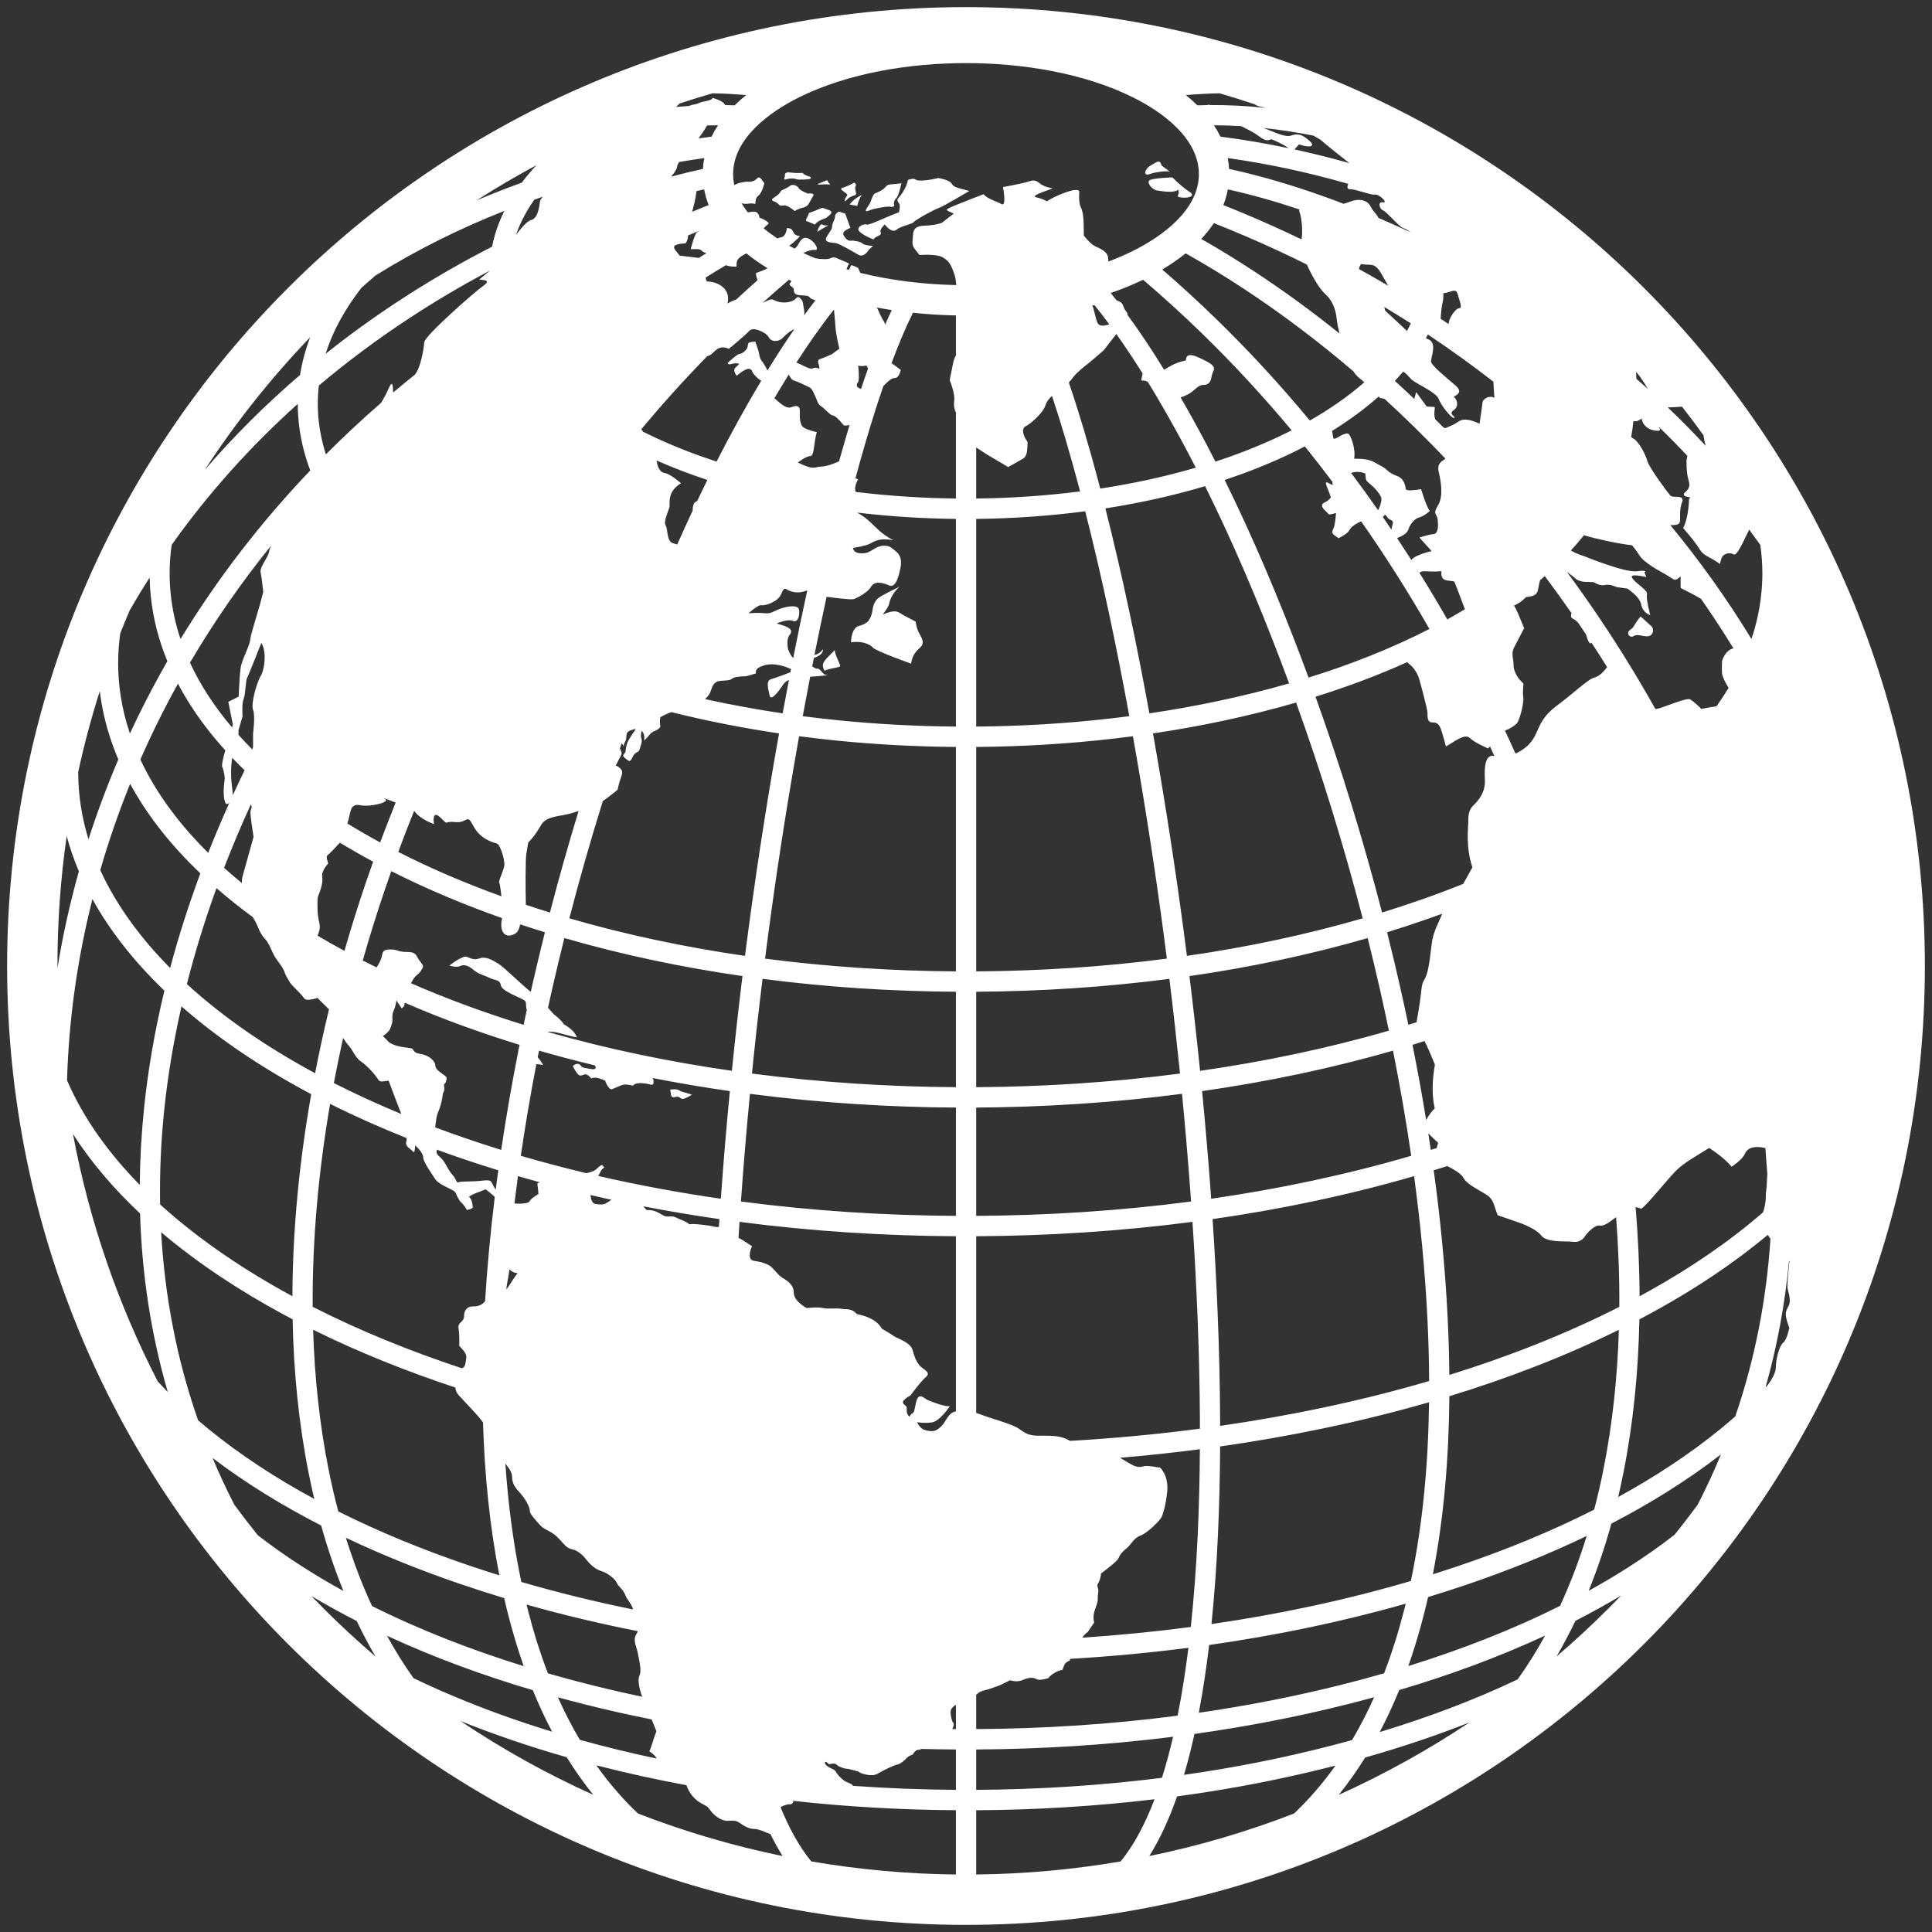 <?xml version="1.0" encoding="UTF-8"?> <svg xmlns="http://www.w3.org/2000/svg" viewBox="5957.5 4944.167 271.293 271.293"><rect x="5957.5" y="4944.167" width="271.293" height="271.293" fill="#333333" stroke="none"/><path fill="#ffffff" stroke="none" fill-opacity="1" stroke-width="1" stroke-opacity="1" id="tSvgd6e199b8a7" d="M 6093.148 4945.167 C 6130.328 4945.167 6163.988 4960.237 6188.355 4984.604 C 6212.723 5008.971 6227.793 5042.631 6227.793 5079.812 C 6227.793 5116.995 6212.723 5150.655 6188.355 5175.022 C 6163.988 5199.39 6130.328 5214.46 6093.148 5214.46 C 6055.965 5214.46 6022.305 5199.39 5997.938 5175.022 C 5973.57 5150.655 5958.5 5116.995 5958.5 5079.812 C 5958.5 5042.631 5973.57 5008.971 5997.938 4984.604C 6022.305 4960.237 6055.965 4945.167 6093.148 4945.167Z M 6139.926 4964.444 C 6139.605 4964.745 6139.434 4965.006 6139.262 4965.147 C 6141.824 4965.702 6144.391 4966.342 6146.949 4967.065 C 6146.906 4967.022 6146.867 4966.983 6146.828 4966.952 C 6146.316 4966.557 6143.59 4964.401 6142.91 4963.776 C 6142.91 4963.776 6142.465 4963.542 6141.938 4963.21 C 6139.59 4962.745 6137.238 4962.385 6134.902 4962.139 C 6136.09 4962.534 6137.867 4963.506 6138.77 4963.21 C 6139.789 4962.866 6140.355 4963.038 6141.375 4963.944C 6142.398 4964.854 6141.172 4964.901 6139.926 4964.444Z M 6138.43 4964.971 C 6138.429 4964.97 6138.427 4964.969 6138.426 4964.967 C 6137.633 4964.342 6136.023 4963.717 6136.023 4963.717 C 6135.25 4964.057 6134.965 4963.776 6133.828 4962.979 C 6133.453 4962.717 6132.684 4962.323 6131.797 4961.881 C 6130.512 4961.803 6129.234 4961.764 6127.965 4961.76 C 6128.305 4962.272 6128.609 4962.803 6128.879 4963.354C 6132.035 4963.76 6135.227 4964.299 6138.43 4964.971Z M 6127.074 4958.924 C 6127.09 4958.846 6127.211 4958.858 6127.379 4958.92 C 6129.926 4958.901 6132.523 4959.034 6135.137 4959.307 C 6135.05 4959.276 6134.962 4959.245 6134.875 4959.213 C 6134.387 4959.163 6133.977 4959.022 6133.688 4958.811 C 6132.055 4958.264 6130.406 4957.749 6128.746 4957.268 C 6127.172 4957.295 6125.594 4957.389 6124.023 4957.518 C 6124.586 4957.975 6125.125 4958.456 6125.637 4958.96C 6126.113 4958.94 6126.594 4958.928 6127.074 4958.924Z M 6144.547 5004.678 C 6144.607 5005.023 6144.667 5005.368 6144.727 5005.713 C 6145.07 5005.999 6145.75 5005.088 6146.734 5005.034 C 6147.164 5005.088 6147.906 5007.245 6147.645 5008.573 C 6148.016 5008.584 6148.387 5008.596 6148.758 5008.608 C 6148.758 5008.608 6149.824 5008.667 6150.57 5009.12 C 6151.32 5009.573 6151.82 5009.741 6152.215 5010.139 C 6152.617 5010.538 6153.102 5010.799 6153.727 5011.026 C 6154.352 5011.252 6154.77 5011.842 6154.906 5012.842 C 6154.961 5013.124 6155.961 5013.034 6157.043 5012.862 C 6157.176 5013.159 6157.664 5015.022 6158.27 5015.928 C 6158.27 5015.928 6157.438 5016.667 6156.754 5016.838 C 6156.074 5017.006 6155.449 5017.917 6155.281 5018.483 C 6155.113 5019.049 6154.375 5019.448 6153.918 5019.62 C 6153.84 5019.647 6153.758 5019.686 6153.68 5019.725 C 6154.352 5020.741 6155.02 5021.764 6155.676 5022.792 C 6156.309 5022.014 6158.539 5021.557 6158.539 5021.557 C 6157.496 5020.413 6156.812 5019.651 6156.812 5019.651 C 6156.812 5019.651 6158.117 5019.221 6158.797 5019.167 C 6159.484 5019.104 6159.484 5017.917 6159.367 5017.065 C 6159.254 5016.213 6158.633 5016.44 6159.426 5015.135 C 6160.219 5013.831 6159.82 5011.674 6159.535 5010.479 C 6159.27 5009.362 6159.754 5009.045 6160.48 5008.577 C 6157.707 5005.667 6154.852 5002.866 6151.93 5000.186 C 6151.723 5000.143 6151.504 5000.092 6151.273 5000.038 C 6151.215 4999.975 6151.156 4999.913 6151.098 4999.85C 6149.063 5001.655 6146.828 5003.268 6144.547 5004.678Z M 6152.898 5018.557 C 6152.918 5017.897 6153.395 5017.401 6152.785 5017.178 C 6152.16 5016.952 6152.16 5016.213 6151.879 5016.553 C 6151.82 5016.624 6151.75 5016.698 6151.676 5016.768C 6152.086 5017.362 6152.492 5017.96 6152.898 5018.557Z M 6151.012 5015.811 C 6151.293 5015.335 6151.48 5014.604 6151.48 5014.284 C 6151.48 5013.885 6151.195 5013.545 6150.852 5013.092 C 6150.516 5012.639 6149.801 5012.057 6149.492 5011.788 C 6149.188 5011.514 6149.289 5010.913 6149.211 5010.651 C 6148.363 5010.338 6147.727 5010.413 6147.219 5010.569C 6148.512 5012.295 6149.777 5014.042 6151.012 5015.811Z M 6148.633 5017.374 C 6148.066 5017.612 6147.215 5018.104 6146.996 5018.596 C 6146.77 5019.104 6145.465 5019.745 6145.465 5019.745 C 6144.5 5019.104 6144.441 5018.995 6144.727 5018.424 C 6145.008 5017.858 6145.102 5016.202 6145.102 5016.202 C 6143.875 5016.553 6144.215 5016.44 6143.707 5015.987 C 6143.191 5015.534 6142.855 5015.022 6143.477 5014.737 C 6144.105 5014.452 6144.371 5014.022 6144.371 5014.022 C 6144.215 5013.26 6143.262 5011.592 6143.918 5011.932 C 6144.578 5012.276 6144.648 5012.295 6144.648 5012.295 C 6144.598 5012.108 6144.586 5011.956 6144.605 5011.827 C 6143.34 5010.147 6142.047 5008.487 6140.727 5006.854 C 6139.867 5007.299 6139.02 5007.721 6138.184 5008.112 C 6135.383 5009.42 6132.465 5010.569 6129.469 5011.565 C 6133.391 5019.522 6136.867 5027.752 6139.977 5035.92 C 6140.406 5037.049 6140.832 5038.182 6141.25 5039.315 C 6147.133 5037.483 6152.879 5035.225 6158.223 5032.487C 6155.25 5027.307 6152.051 5022.26 6148.633 5017.374Z M 6187.855 5030.741 C 6188.195 5030.967 6189.047 5031.819 6189.391 5032.1 C 6189.73 5032.385 6189.73 5033.241 6189.105 5033.463 C 6188.48 5033.69 6187.48 5033.112 6186.949 5033.463 C 6186.414 5033.819 6185.984 5033.241 6186.152 5032.897 C 6186.324 5032.557 6186.66 5032.565 6186.949 5032.045C 6187.23 5031.534 6187.855 5030.741 6187.855 5030.741Z M 6178.168 5030.252 C 6176.949 5028.499 6175.699 5026.768 6174.422 5025.065 C 6174.199 5025.264 6173.973 5025.46 6173.746 5025.655 C 6173.633 5026.108 6173.535 5026.538 6173.5 5026.827 C 6173.383 5027.733 6172.82 5027.901 6171.797 5028.006 C 6171.797 5028.006 6171.059 5028.811 6170.094 5029.21 C 6170.434 5029.663 6170.887 5030.854 6171.523 5032.366 C 6171.523 5032.366 6170.469 5034.385 6170.066 5035.178 C 6169.672 5035.975 6170.039 5036.643 6170.039 5037.608 C 6170.039 5038.573 6170.832 5039.538 6170.832 5039.538 C 6171.031 5039.75 6171.231 5039.962 6171.43 5040.174 C 6171.43 5040.174 6171.285 5041.467 6171.398 5042.034 C 6171.512 5042.6 6171.059 5044.87 6170.523 5045.714 C 6170.523 5045.714 6169.969 5046.335 6168.828 5046.757 C 6169.332 5047.831 6169.824 5048.909 6170.309 5049.991 C 6170.465 5049.917 6170.621 5049.839 6170.777 5049.749 C 6171.867 5049.14 6172.59 5048.448 6173.16 5047.257 C 6173.723 5046.062 6174.066 5044.76 6176.227 5043.167 C 6178.379 5041.581 6180.477 5039.538 6181.387 5039.311 C 6182.098 5039.131 6182.734 5038.44 6183.172 5037.842 C 6182.453 5036.69 6181.723 5035.549 6180.98 5034.413 C 6180.687 5034.827 6180.398 5033.881 6180.211 5033.252 C 6179.828 5032.678 6179.445 5032.108 6179.055 5031.542 C 6178.828 5031.331 6178.605 5031.155 6178.434 5031.081C 6177.996 5030.885 6178.078 5030.631 6178.168 5030.252Z M 6120.609 4967.409 C 6120.379 4966.444 6119.926 4966.944 6119.078 4967.409 C 6118.227 4967.874 6117.965 4968.952 6118.93 4968.612 C 6119.895 4968.272 6121.367 4968.147 6121.766 4968.26C 6121.38 4967.976 6120.995 4967.693 6120.609 4967.409Z M 6122.945 4970.799 C 6123.262 4971.71 6122.402 4971.721 6123.309 4971.889 C 6124.215 4972.061 6125.547 4971.721 6124.523 4971.096 C 6123.504 4970.471 6122.129 4969.077 6122.129 4969.077 C 6122.129 4969.077 6119.133 4969.167 6118.859 4969.53 C 6118.586 4969.893 6119.246 4970.811 6120.039 4970.924C 6120.836 4971.042 6122.332 4971.303 6122.945 4970.799Z M 6123.281 4999.971 C 6124.984 5002.917 6126.613 5005.924 6128.172 5008.987 C 6131.215 5007.991 6134.172 5006.835 6137.008 5005.51 C 6137.617 5005.225 6138.242 5004.92 6138.875 5004.6 C 6134.918 4999.854 6130.734 4995.319 6126.332 4991.034 C 6123.645 4988.417 6120.867 4985.885 6118.012 4983.452 C 6116.551 4984.155 6115.031 4984.772 6113.469 4985.311 C 6113.734 4985.647 6114 4985.983 6114.266 4986.323 C 6114.414 4986.381 6114.555 4986.444 6114.684 4986.51 C 6115.363 4986.85 6115.047 4987.155 6115.672 4987.952 C 6115.887 4988.225 6115.887 4988.311 6115.77 4988.311 C 6117.617 4990.827 6119.348 4993.452 6120.969 4996.092 C 6121.508 4995.803 6122.27 4995.151 6124.031 4994.772 C 6124.031 4993.526 6125.305 4994.045 6126.965 4994.932 C 6128.621 4995.815 6127.758 4996.178 6127.641 4996.975 C 6127.531 4997.768 6127.25 4998.225 6126.453 4998.225 C 6125.66 4998.225 6125.262 4999.073 6124.238 4999.585C 6123.867 4999.772 6123.57 4999.889 6123.281 4999.971Z M 6117.949 4996.616 C 6116.777 4994.745 6115.547 4992.885 6114.258 4991.073 C 6113.461 4992.1 6112.492 4993.342 6112.492 4993.342 C 6112.492 4993.342 6111.07 4994.588 6110.508 4995.045 C 6109.941 4995.499 6108.746 4996.405 6108.238 4997.088 C 6108.059 4997.327 6107.836 4997.604 6107.586 4997.877 C 6109.078 5002.252 6110.379 5006.713 6111.574 5011.17 C 6111.719 5011.706 6111.859 5012.241 6112 5012.776 C 6116.539 5012.081 6121.047 5011.116 6125.418 5009.838 C 6123.656 5006.405 6121.805 5003.034 6119.863 4999.756 C 6119.473 4999.096 6119.074 4998.44 6118.672 4997.78 C 6118.402 4997.659 6118.109 4997.577 6117.77 4997.588C 6117.77 4997.588 6117.727 4997.588 6117.949 4996.616Z M 6079.746 4973.651 C 6080.199 4973.452 6082.242 4973.085 6082.531 4973.198 C 6082.812 4973.311 6083.086 4973.073 6083.086 4973.073 C 6082.914 4972.506 6083.152 4972.229 6083.438 4971.889 C 6083.723 4971.549 6084.086 4969.893 6084.086 4969.893 C 6082.699 4970.131 6082.242 4969.905 6081.848 4970.417 C 6081.449 4970.924 6080.621 4971.21 6080.371 4971.323 C 6080.121 4971.436 6079.918 4972.006 6079.746 4972.518C 6079.578 4973.026 6078.328 4974.276 6079.746 4973.651Z M 6069.703 4970.643 C 6069.863 4970.932 6070.918 4971.346 6070.918 4971.346 C 6070.918 4971.346 6071.973 4971.21 6071.691 4971.663 C 6071.41 4972.116 6071.066 4972.854 6070.918 4972.979 C 6070.773 4973.108 6070.5 4973.311 6070.102 4973.366 C 6069.703 4973.424 6069.102 4973.799 6069.102 4973.799 C 6068.363 4973.229 6067.887 4972.913 6067.434 4973.026 C 6066.98 4973.139 6066.863 4972.854 6066.582 4972.627 C 6066.301 4972.401 6065.391 4972.401 6066.301 4971.835 C 6067.207 4971.264 6067.035 4970.983 6067.316 4970.87 C 6067.605 4970.756 6068.172 4970.471 6068.457 4970.245C 6068.738 4970.018 6069.422 4970.131 6069.703 4970.643Z M 6071.008 4969.338 C 6071.465 4969.292 6071.465 4969.053 6071.121 4968.94 C 6070.781 4968.827 6070.418 4968.725 6070.191 4968.44 C 6068.965 4968.542 6068.113 4968.315 6068.102 4968.35 C 6068.094 4968.385 6067.66 4968.428 6067.715 4968.768 C 6067.773 4969.108 6067.316 4969.506 6067.945 4969.338 C 6068.566 4969.167 6069.078 4969.221 6069.359 4969.338C 6069.645 4969.452 6071.008 4969.338 6071.008 4969.338Z M 6073.461 4974.795 C 6073.855 4974.456 6074.773 4973.956 6073.844 4973.651 C 6072.914 4973.342 6073.109 4973.252 6072.48 4973.534 C 6071.859 4973.819 6071.098 4974.069 6071.098 4974.069 C 6070.949 4974.67 6070.43 4975.139 6070.828 4975.249 C 6071.223 4975.366 6071.918 4975.706 6071.918 4975.706C 6072.312 4975.127 6073.461 4974.795 6073.461 4974.795Z M 6076.457 4971.62 C 6076.695 4971.295 6075.035 4970.756 6075.832 4970.53 C 6076.629 4970.303 6077.453 4969.803 6077.453 4969.803 C 6077.93 4970.245 6077.59 4970.077 6077.59 4970.585 C 6077.59 4971.096 6077.93 4971.491 6077.477 4971.604 C 6077.023 4971.721 6076.629 4971.948 6076.34 4972.288C 6076.059 4972.627 6075.945 4972.311 6076.457 4971.62Z M 6074.094 4970.077 C 6073.434 4969.471 6073.961 4969.338 6073.281 4969.62 C 6072.598 4969.905 6071.859 4970.131 6072.652 4970.077C 6073.453 4970.018 6074.094 4970.077 6074.094 4970.077Z M 6072.254 4976.713 C 6072.777 4976.407 6073.301 4976.101 6073.824 4975.795 C 6073.824 4975.795 6073.281 4975.92 6072.992 4975.694C 6072.711 4975.467 6072.324 4976.366 6072.254 4976.713Z M 6061.609 4972.678 C 6061.875 4973.131 6062.18 4973.569 6062.516 4973.991 C 6062.742 4973.956 6062.969 4973.917 6063.199 4973.889 C 6064.105 4973.776 6064.141 4974.729 6064.141 4974.729 C 6064.141 4974.729 6065.051 4975.014 6065.469 4975.522 C 6065.22 4975.754 6064.972 4975.986 6064.723 4976.217 C 6065.348 4976.737 6066.004 4977.217 6066.672 4977.663 C 6066.812 4977.581 6066.957 4977.522 6067.094 4977.51 C 6067.605 4977.452 6067.887 4976.999 6068 4976.202 C 6068 4976.202 6068.566 4976.147 6068.793 4976.545 C 6069.023 4976.944 6068.965 4977.17 6069.832 4977.338 C 6069.832 4977.338 6069.043 4978.194 6068.32 4978.67 C 6068.578 4978.815 6068.832 4978.952 6069.086 4979.085 C 6069.273 4978.917 6069.434 4978.752 6069.531 4978.588 C 6069.875 4978.018 6070.191 4977.249 6071.098 4977.702 C 6072.008 4978.159 6072.598 4979.381 6071.918 4979.268 C 6071.504 4979.202 6070.836 4979.424 6070.297 4979.69 C 6070.855 4979.952 6071.422 4980.202 6072 4980.44 C 6072.832 4980.577 6073.801 4980.624 6074.188 4980.401 C 6074.586 4980.178 6075.004 4980.428 6075.004 4980.428 C 6075.66 4980.686 6076.727 4981.151 6076.727 4981.151 C 6076.727 4981.151 6076.535 4981.514 6076.359 4981.96 C 6076.476 4981.993 6076.594 4982.027 6076.711 4982.061 C 6076.816 4981.838 6076.949 4981.608 6077 4981.424 C 6077.191 4981.366 6078 4981.788 6078 4981.788 C 6078 4981.788 6078.184 4982.194 6078.297 4982.483 C 6082.734 4983.581 6087.395 4984.108 6091.789 4984.198 C 6091.707 4983.624 6091.707 4983.17 6091.438 4982.444 C 6090.961 4981.174 6090.711 4980.792 6089.848 4980.288 C 6088.988 4979.792 6086.625 4979.975 6086.625 4979.975 C 6085.902 4979.061 6085.535 4978.815 6085.648 4977.905 C 6085.766 4976.999 6085.48 4975.92 6087.238 4975.862 C 6088.996 4975.807 6089.805 4975.432 6089.805 4975.432 C 6090.586 4974.784 6091.438 4974.159 6091.438 4974.159 C 6090.168 4973.616 6090.246 4973.651 6090.926 4973.311 C 6091.609 4972.971 6095.613 4971.436 6095.613 4971.436 C 6095.977 4972.006 6097.906 4972.686 6097.906 4972.686 C 6097.906 4972.686 6098.465 4973.229 6098.52 4972.436 C 6098.578 4971.643 6098.34 4970.436 6098.34 4970.436 C 6098.34 4970.436 6101.043 4969.963 6102.059 4969.62 C 6103.086 4969.28 6103.238 4969.846 6103.926 4970.19 C 6104.602 4970.53 6105.332 4970.62 6105.332 4970.62 C 6103.355 4971.323 6102.277 4971.721 6103.074 4971.889 C 6103.867 4972.061 6104.512 4972.436 6104.512 4972.436 C 6105.398 4971.776 6108.961 4970.256 6109.055 4971.073 C 6109.055 4971.073 6108.918 4972.573 6109.258 4973.252 C 6109.598 4973.936 6109.691 4974.749 6109.691 4977.249 C 6109.691 4977.249 6110.621 4978.475 6111.414 4978.815 C 6112.207 4979.155 6113.117 4979.608 6113.117 4980.518 C 6113.117 4980.647 6113.125 4980.772 6113.145 4980.893 C 6114.348 4980.44 6115.516 4979.936 6116.641 4979.374 C 6120.672 4977.366 6125.848 4973.659 6125.848 4968.616 C 6125.848 4963.577 6120.672 4959.87 6116.641 4957.862 C 6109.645 4954.374 6100.895 4953.026 6093.145 4953.026 C 6085.395 4953.026 6076.645 4954.374 6069.652 4957.862 C 6065.621 4959.87 6060.445 4963.577 6060.445 4968.616 C 6060.445 4969.147 6060.504 4969.659 6060.609 4970.159 C 6060.715 4970.116 6060.816 4970.069 6060.906 4970.018 C 6061.418 4969.733 6062.441 4969.678 6062.441 4969.678 C 6062.441 4969.678 6063.293 4969.792 6063.746 4969.28 C 6064.195 4968.768 6064.367 4969.338 6064.832 4969.893 C 6064.832 4969.893 6064.539 4971.155 6064.086 4971.549 C 6063.629 4971.948 6063.629 4972.061 6063.562 4972.799 C 6063.562 4972.799 6063.004 4972.686 6062.723 4972.741C 6062.465 4972.795 6061.914 4972.846 6061.609 4972.678Z M 6077.875 4973.085 C 6077.988 4972.518 6078.32 4971.756 6078.543 4971.53 C 6077.141 4972.229 6076.816 4972.889 6076.816 4972.889C 6077.169 4972.954 6077.522 4973.019 6077.875 4973.085Z M 6079.465 4979.268 C 6079.234 4979.721 6078.613 4980.288 6078.047 4979.952 C 6077.477 4979.608 6075.32 4978.358 6074.867 4978.303 C 6074.414 4978.249 6073.109 4978.249 6073.562 4977.452 C 6074.016 4976.659 6074.355 4976.374 6074.355 4975.92 C 6074.355 4975.467 6074.754 4975.014 6074.754 4974.561 C 6074.754 4974.104 6075.32 4973.877 6075.32 4973.877 C 6075.608 4973.971 6075.896 4974.065 6076.184 4974.159 C 6076.426 4974.825 6076.668 4975.492 6076.91 4976.159 C 6076.059 4976.545 6075.719 4976.831 6076.004 4977.284 C 6076.285 4977.737 6076.566 4978.018 6076.969 4977.963 C 6077.363 4977.905 6078.441 4978.131 6078.613 4978.358 C 6078.781 4978.588 6079.977 4978.756 6080.145 4978.643C 6079.918 4978.851 6079.692 4979.06 6079.465 4979.268Z M 6084.992 4969.44 C 6084.82 4970.518 6083.949 4971.663 6083.723 4971.889 C 6083.492 4972.116 6083.438 4972.346 6083.723 4972.686 C 6084.004 4973.026 6083.723 4973.979 6083.723 4973.979 C 6081.68 4974.729 6079.52 4975.862 6079.18 4975.694 C 6078.84 4975.522 6077.535 4976.088 6078.219 4976.713 C 6078.898 4977.338 6080.18 4977.792 6080.18 4977.792 C 6080.293 4977.338 6081.395 4977.284 6081.168 4976.831 C 6080.941 4976.374 6081.742 4975.694 6081.742 4975.694 C 6081.742 4975.694 6082.699 4976.999 6083.383 4976.428 C 6084.063 4975.862 6085.523 4975.682 6085.809 4975.342 C 6086.094 4974.999 6088.883 4973.479 6089.34 4973.366 C 6089.793 4973.252 6093.617 4970.983 6093.617 4970.983 C 6091.609 4970.471 6091.438 4970.417 6091.098 4969.905 C 6090.754 4969.393 6089.258 4969.167 6089.258 4969.167 C 6088.09 4969.452 6086.445 4969.678 6086.105 4969.393C 6085.766 4969.108 6084.992 4969.44 6084.992 4969.44Z M 6111.203 4987.034 C 6111.102 4987.038 6110.992 4987.045 6110.867 4987.053 C 6111.07 4987.327 6111.242 4988.518 6111.582 4989.428 C 6111.813 4990.034 6112.516 4989.956 6113.266 4989.706C 6112.594 4988.795 6111.906 4987.905 6111.203 4987.034Z M 6105.223 4999.764 C 6104.809 5000.112 6104.473 5000.545 6104.266 5001.174 C 6103.926 5002.194 6102.223 5003.67 6101.539 5004.014 C 6100.859 5004.354 6101.164 5005.362 6101.789 5006.213 C 6101.766 5007.53 6101.723 5008.233 6101.152 5008.573 C 6100.586 5008.913 6099.066 5009.752 6099.066 5009.752 C 6097.852 5009.006 6095.922 5007.924 6095.469 5007.585 C 6095.254 5007.424 6094.91 5007.237 6094.578 5007.002 C 6094.578 5009.392 6094.578 5011.781 6094.578 5014.17 C 6099.344 5014.12 6104.258 5013.799 6109.164 5013.17 C 6109.055 5012.749 6108.941 5012.327 6108.828 5011.905C 6107.738 5007.838 6106.559 5003.768 6105.223 4999.764Z M 6091.734 5002.116 C 6091.441 5001.467 6091.422 5000.889 6091.496 5000.377 C 6091.609 4999.585 6090.984 4997.768 6090.895 4997.678 C 6090.801 4997.588 6090.984 4996.975 6091.156 4996.065 C 6091.293 4995.342 6091.426 4994.506 6091.734 4994.085 C 6091.734 4992.21 6091.734 4990.335 6091.734 4988.46 C 6089.754 4988.42 6087.727 4988.299 6085.699 4988.085 C 6084.559 4990.374 6083.574 4992.795 6082.691 4995.167 C 6083.25 4995.526 6083.992 4996.135 6083.992 4996.135 C 6083.723 4997.03 6083.492 4997.26 6083.039 4997.26 C 6082.617 4997.26 6081.996 4997.94 6081.547 4998.362 C 6080.328 5001.893 6079.246 5005.483 6078.242 5009.077 C 6078.031 5009.823 6077.828 5010.573 6077.625 5011.323 C 6077.75 5011.375 6077.875 5011.427 6078 5011.479 C 6077.605 5012.182 6077.484 5012.737 6077.66 5013.241 C 6082.398 5013.823 6087.133 5014.12 6091.734 5014.17C 6091.734 5010.152 6091.734 5006.134 6091.734 5002.116Z M 6059.434 4981.401 C 6058.473 4981.971 6057.516 4982.557 6056.57 4983.155 C 6056.656 4983.444 6056.75 4983.694 6056.75 4983.694 C 6058.184 4983.694 6060.168 4984.604 6059.66 4986.784 C 6060.055 4986.553 6060.488 4986.37 6060.906 4986.206 C 6061.887 4985.295 6062.875 4984.397 6063.875 4983.514 C 6063.641 4982.924 6063.652 4982.514 6063.652 4982.514 C 6064.488 4982.213 6064.973 4982.034 6065.27 4981.823 C 6064.246 4981.198 6063.246 4980.506 6062.305 4979.745 C 6062.051 4979.885 6061.801 4980.026 6061.547 4980.17 C 6061.508 4980.213 6061.461 4980.256 6061.418 4980.288 C 6060.961 4980.631 6060.906 4981.026 6060.93 4981.608C 6060.93 4981.608 6059.914 4981.647 6059.434 4981.401Z M 6055.801 4976.522 C 6055.238 4976.756 6054.676 4976.995 6054.113 4977.233 C 6054.086 4978.026 6053.754 4978.338 6053.754 4978.338 C 6052.215 4978.428 6051.852 4978.702 6052.395 4979.381 C 6052.938 4980.061 6052.938 4980.061 6052.938 4980.061 C 6053.609 4980.143 6054.691 4980.276 6055.629 4980.385 C 6055.984 4980.167 6056.344 4979.944 6056.699 4979.725 C 6056.512 4979.67 6056.336 4979.592 6056.195 4979.495 C 6055.797 4979.213 6055.969 4979.1 6054.484 4979.155 C 6054.484 4979.155 6054.781 4978.077 6054.949 4977.624 C 6055.117 4977.17 6055.23 4976.772 6055.574 4976.659C 6055.633 4976.635 6055.711 4976.588 6055.801 4976.522Z M 6068.965 4984.831 C 6068.965 4984.374 6068.07 4984.331 6068.469 4983.874 C 6068.531 4983.803 6068.59 4983.717 6068.645 4983.624 C 6068.524 4983.566 6068.402 4983.509 6068.281 4983.452 C 6067.031 4984.514 6065.801 4985.592 6064.586 4986.69 C 6066.066 4985.991 6065.738 4986.159 6066.582 4986.475 C 6067.488 4986.815 6068.852 4986.624 6069.281 4986.057 C 6069.715 4985.487 6070.215 4986.534 6070.215 4986.534 C 6070.215 4986.534 6070.328 4987.1 6070.438 4987.893 C 6070.461 4988.057 6070.453 4988.249 6070.414 4988.452 C 6070.938 4987.737 6071.469 4987.03 6072.008 4986.331 C 6071.641 4986.237 6071.336 4986.112 6071.238 4985.967 C 6071.008 4985.627 6070.523 4985.678 6069.875 4985.627C 6069.227 4985.569 6068.965 4985.397 6068.965 4984.831Z M 6080.641 4987.354 C 6080.949 4988.049 6081.367 4988.905 6081.449 4989.03 C 6081.531 4989.147 6081.723 4989.381 6081.789 4989.764 C 6082.09 4989.069 6082.398 4988.381 6082.723 4987.706C 6082.027 4987.6 6081.332 4987.483 6080.641 4987.354Z M 6079.395 4995.909 C 6079.323 4995.772 6079.252 4995.635 6079.18 4995.499 C 6078.328 4995.667 6078 4995.499 6078 4995.499 C 6078.113 4996.237 6078.156 4997.655 6077.988 4997.827 C 6077.82 4997.995 6077.715 4998.471 6078 4998.585 C 6078.078 4998.616 6078.227 4998.702 6078.395 4998.803C 6078.719 4997.835 6079.051 4996.87 6079.395 4995.909Z M 6076.801 5003.835 C 6076.371 5003.956 6076.004 5003.952 6075.945 5003.842 C 6075.035 5002.76 6074.695 5002.538 6074.355 5002.479 C 6074.016 5002.42 6073.336 5001.549 6072.824 5001.233 C 6072.312 5000.913 6072.313 5000.549 6072.145 5000.21 C 6071.973 4999.87 6071.633 4998.788 6071.18 4998.565 C 6070.723 4998.335 6069.305 4997.655 6068.965 4997.6 C 6068.625 4997.542 6068.285 4996.803 6068.285 4996.803 C 6068.276 4996.79 6068.267 4996.777 6068.258 4996.764 C 6067.906 4997.327 6067.562 4997.889 6067.219 4998.452 C 6066.891 4998.991 6066.566 4999.534 6066.242 5000.081 C 6066.816 5000.561 6067.855 5001.674 6068.625 5001.342 C 6069.422 5001.002 6069.816 5001.233 6069.816 5001.799 C 6069.816 5002.366 6069.691 5003.819 6070.375 5004.217 C 6071.055 5004.612 6072.188 5004.85 6072.188 5004.85 C 6071.746 5006.452 6071.852 5008.21 6071.281 5008.21 C 6070.711 5008.21 6069.531 5009.12 6069.531 5009.12 C 6071.918 5010.252 6071.734 5009.733 6072.824 5009.686 C 6073.746 5009.647 6074.965 5009.112 6075.328 5008.944 C 6075.387 5008.733 6075.445 5008.522 6075.504 5008.311C 6075.922 5006.815 6076.355 5005.323 6076.801 5003.835Z M 6069.32 4995.092 C 6069.359 4995.104 6069.41 4995.12 6069.465 4995.135 C 6069.973 4995.303 6071.238 4996.124 6071.633 4995.897 C 6072.031 4995.667 6072.555 4995.952 6072.555 4995.952 C 6072.598 4995.331 6072.074 4994.76 6072.645 4994.588 C 6073.211 4994.42 6074.297 4993.909 6074.297 4993.909 C 6074.654 4993.651 6075.01 4993.393 6075.367 4993.135 C 6074.813 4990.846 6074.812 4989.991 6074.812 4989.991 C 6074.744 4989.202 6074.677 4988.413 6074.609 4987.624C 6072.727 4990.01 6070.969 4992.534 6069.32 4995.092Z M 6063.062 4996.178 C 6062.613 4995.557 6061.59 4996.405 6060.961 4996.917 C 6060.961 4996.917 6060.734 4996.749 6060.625 4996.292 C 6060.508 4995.838 6060.961 4995.667 6061.305 4995.272 C 6061.305 4995.272 6061.02 4995.112 6060.508 4995.213 C 6060 4995.319 6059.828 4995.444 6059.66 4995.135 C 6059.66 4995.135 6061.133 4993.795 6061.363 4993.854 C 6061.59 4993.909 6062.441 4993.342 6062.496 4992.776 C 6062.551 4992.206 6062.613 4992.206 6063.562 4992.139 C 6063.562 4992.139 6063.855 4993.002 6063.973 4993.342 C 6064.086 4993.682 6064.141 4994.588 6064.539 4994.932 C 6064.758 4995.26 6065.055 4995.717 6065.266 4996.194 C 6066.465 4994.249 6067.719 4992.299 6069.039 4990.393 C 6068.426 4990.639 6067.898 4991.116 6067.379 4991.639 C 6066.809 4992.206 6065.789 4992.206 6065.449 4991.526 C 6065.109 4990.846 6063.234 4989.991 6062.723 4990.62 C 6062.348 4991.073 6059.969 4993.057 6059.848 4993.155 C 6058.484 4992.522 6057.934 4993.479 6057.387 4993.909 C 6057.234 4994.03 6057.02 4994.124 6056.793 4994.198 C 6053.586 4997.483 6050.504 5000.905 6047.547 5004.44 C 6047.641 5004.538 6047.723 5004.659 6047.805 5004.795 C 6048.391 5005.088 6048.965 5005.366 6049.531 5005.627 C 6052.289 5006.905 6055.168 5008.018 6058.121 5008.987 C 6060.098 5005.108 6062.184 5001.311 6064.395 4997.631C 6063.813 4997.276 6063.191 4996.624 6063.062 4996.178Z M 6052.941 4958.698 C 6052.793 4958.838 6052.617 4959.006 6052.43 4959.182 C 6053.051 4959.127 6053.672 4959.085 6054.289 4959.045 C 6054.695 4958.799 6055.133 4958.885 6055.574 4958.667 C 6056.254 4958.327 6057.457 4958.362 6057.57 4957.909 C 6058.777 4958.288 6059.152 4958.581 6059.344 4958.924 C 6059.785 4958.932 6060.223 4958.944 6060.656 4958.96 C 6061.168 4958.456 6061.707 4957.975 6062.27 4957.518 C 6060.699 4957.389 6059.121 4957.295 6057.547 4957.268C 6056 4957.717 6054.465 4958.194 6052.941 4958.698Z M 6056.801 4961.78 C 6056.742 4961.854 6056.695 4961.928 6056.66 4961.995 C 6056.539 4962.237 6056.102 4962.889 6055.594 4963.604 C 6056.203 4963.514 6056.809 4963.432 6057.414 4963.354 C 6057.684 4962.803 6057.988 4962.272 6058.328 4961.76C 6057.82 4961.76 6057.312 4961.768 6056.801 4961.78Z M 6052.875 4966.913 C 6052.711 4967.135 6052.602 4967.366 6052.566 4967.635 C 6052.516 4967.995 6052.137 4968.514 6051.738 4968.971 C 6053.223 4968.573 6054.711 4968.21 6056.203 4967.889 C 6056.234 4967.366 6056.301 4966.858 6056.398 4966.362C 6055.227 4966.526 6054.055 4966.71 6052.875 4966.913Z M 6055.293 4971.006 C 6055.203 4971.983 6054.945 4972.987 6054.691 4973.905 C 6055.461 4973.585 6056.234 4973.272 6057.012 4972.963 C 6056.734 4972.256 6056.52 4971.522 6056.379 4970.76C 6056.016 4970.838 6055.652 4970.924 6055.293 4971.006Z M 6049.691 5008.831 C 6049.82 5009.678 6050.113 5010.487 6050.863 5010.596 C 6051.656 5010.71 6053.121 5012.022 6053.121 5012.022 C 6051.031 5013.319 6051.668 5014.928 6051.484 5015.475 C 6051.301 5016.022 6050.633 5017.518 6050.977 5017.971 C 6051.316 5018.424 6051.051 5020.221 6052.055 5020.467 C 6052.293 5020.53 6052.469 5020.581 6052.594 5020.624 C 6053.301 5019.034 6054.023 5017.448 6054.762 5015.87 C 6054.781 5015.272 6054.855 5014.756 6055.301 5014.565 C 6055.332 5014.552 6055.363 5014.539 6055.395 5014.526 C 6055.863 5013.538 6056.344 5012.549 6056.828 5011.565C 6054.391 5010.756 6052.004 5009.846 6049.691 5008.831Z M 6077.867 5016.147 C 6079.418 5017.002 6080.16 5017.979 6080.996 5018.71 C 6081.906 5019.506 6082.922 5020.014 6082.922 5020.014 C 6080.879 5019.674 6080.316 5020.186 6079.633 5020.522 C 6078.957 5020.866 6077.277 5021.104 6077.277 5021.104 C 6077.363 5021.831 6078.219 5021.944 6079.012 5021.831 C 6079.805 5021.717 6080.449 5020.877 6081.449 5020.807 C 6082.449 5020.741 6082.594 5021.038 6083.32 5021.604 C 6084.047 5022.17 6084.117 5023.081 6083.949 5023.874 C 6083.777 5024.667 6083.383 5026.827 6082.359 5026.374 C 6081.336 5025.917 6080.27 5025.756 6079.82 5026.553 C 6079.363 5027.346 6077.84 5028.163 6077.363 5028.299 C 6076.93 5028.424 6074.051 5028.034 6073.574 5027.967 C 6072.98 5030.678 6072.414 5033.393 6071.871 5036.108 C 6072.215 5036.104 6072.641 5035.885 6073.055 5035.338 C 6073.055 5035.338 6073.188 5035.905 6072.277 5036.358 C 6072.105 5036.448 6071.938 5036.514 6071.781 5036.561 C 6071.703 5036.959 6071.625 5037.358 6071.547 5037.756 C 6071.883 5037.96 6072.148 5038.096 6072.254 5038.061 C 6072.598 5037.948 6073.055 5038.854 6073.367 5038.901 C 6073.688 5038.948 6074.242 5038.967 6072.031 5039.139 C 6071.766 5039.163 6071.512 5039.178 6071.266 5039.194 C 6070.914 5041.01 6070.574 5042.827 6070.238 5044.639 C 6070.233 5044.67 6070.228 5044.702 6070.223 5044.733 C 6071.922 5044.956 6073.605 5045.147 6075.262 5045.315 C 6080.738 5045.862 6086.234 5046.151 6091.734 5046.194 C 6091.734 5036.474 6091.734 5026.754 6091.734 5017.034C 6087.195 5016.983 6082.535 5016.702 6077.867 5016.147Z M 6070.855 5027.088 C 6070.75 5027.104 6070.652 5027.131 6070.555 5027.167 C 6069.305 5027.62 6068.285 5027.096 6068.285 5027.096 C 6067.605 5026.713 6067.605 5026.655 6067.152 5027.674 C 6066.695 5028.698 6064.879 5029.264 6064.426 5029.151 C 6063.973 5029.038 6062.613 5030.284 6062.613 5030.284 C 6065.336 5030.061 6064.992 5030.627 6066.355 5029.944 C 6067.715 5029.264 6069.422 5029.069 6069.645 5029.639 C 6069.875 5030.206 6069.645 5031.706 6068.852 5031.362 C 6068.059 5031.026 6066.559 5031.729 6066.559 5031.729 C 6068.285 5032.159 6068.965 5032.592 6068.395 5033.295 C 6067.832 5033.999 6068.172 5035.338 6068.172 5035.338 C 6068.172 5035.338 6068.465 5036.213 6068.883 5036.565C 6069.508 5033.405 6070.16 5030.241 6070.855 5027.088Z M 6068.285 5039.639 C 6067.949 5039.788 6067.68 5039.987 6067.488 5040.276 C 6066.809 5041.295 6065.73 5042.713 6065.562 5041.807 C 6065.391 5040.901 6064.992 5039.764 6065.789 5039.538 C 6066.336 5039.377 6067.703 5038.87 6068.492 5038.569 C 6068.521 5038.416 6068.549 5038.264 6068.578 5038.112 C 6067.23 5037.518 6065.754 5037.21 6064.594 5037.667 C 6064.145 5037.842 6063.516 5038.061 6063.652 5038.721 C 6063.652 5038.721 6062.441 5039.139 6062.043 5039.139 C 6061.641 5039.139 6060.57 5039.198 6060.281 5039.479 C 6060 5039.764 6059.09 5039.706 6058.391 5039.811 C 6057.879 5039.924 6057.559 5040.389 6057.387 5040.956 C 6057.238 5041.467 6057.082 5041.792 6056.512 5042.338 C 6060.168 5043.143 6063.816 5043.807 6067.402 5044.338 C 6067.415 5044.268 6067.428 5044.198 6067.441 5044.127C 6067.719 5042.631 6067.996 5041.135 6068.285 5039.639Z M 6051.789 5044.167 C 6051.262 5044.35 6050.574 5044.639 6050.215 5044.893 C 6050.215 5044.893 6050.102 5045.644 6050.215 5045.983 C 6050.328 5046.323 6049.895 5046.632 6049.332 5046.858 C 6048.762 5047.085 6048.762 5047.425 6047.941 5048.163 C 6047.941 5048.163 6048.125 5047.241 6047.613 5046.8 C 6047.613 5046.8 6047.398 5047.483 6047.57 5047.878 C 6047.742 5048.276 6047.398 5049.069 6047.285 5049.468 C 6047.172 5049.866 6046.664 5049.694 6046.32 5050.491 C 6045.984 5051.284 6045.812 5051.058 6045.242 5050.605 C 6044.676 5050.151 6045.355 5050.038 6045.355 5049.581 C 6045.355 5049.128 6045.641 5048.335 6045.641 5048.335 C 6045.641 5048.335 6046.098 5047.483 6046.492 5046.972 C 6046.891 5046.464 6046.77 5046.495 6046.32 5046.632 C 6045.879 5046.769 6045.527 5046.894 6045.473 5047.366 C 6045.418 5047.847 6045.473 5047.991 6045.242 5048.39 C 6045.02 5048.788 6045.098 5049.343 6045.074 5049.015 C 6045.066 5048.855 6044.969 5048.726 6044.785 5048.569 C 6044.707 5048.799 6044.629 5049.03 6044.551 5049.261 C 6044.652 5049.499 6044.734 5049.698 6044.77 5049.796 C 6044.883 5050.136 6044.449 5050.605 6043.949 5051.706 C 6043.949 5051.706 6044.176 5051.612 6044.676 5052.159 C 6045.176 5052.702 6044.562 5053.272 6044.223 5055.065 C 6044.223 5055.065 6042.785 5056.249 6042.152 5056.647 C 6040.449 5062.101 6038.879 5067.597 6037.449 5073.12 C 6045.48 5075.448 6053.758 5077.183 6062.113 5078.394 C 6063.449 5067.921 6065.047 5057.487 6066.895 5047.155C 6061.926 5046.413 6056.84 5045.429 6051.789 5044.167Z M 6038.746 5058.046 C 6038.383 5058.171 6038.027 5058.284 6037.695 5058.378 C 6036.105 5058.831 6034.301 5058.718 6033.508 5059.968 C 6033.508 5059.968 6032.645 5061.558 6031.68 5062.464 C 6031.68 5062.464 6031.512 5063.37 6031.395 5064.167 C 6031.285 5064.96 6031.285 5068.819 6031.34 5071.089 C 6031.341 5071.132 6031.342 5071.175 6031.344 5071.218 C 6032.465 5071.593 6033.59 5071.956 6034.723 5072.304C 6035.961 5067.53 6037.305 5062.772 6038.746 5058.046Z M 6030.539 5073.964 C 6030.371 5074.823 6030.117 5075.183 6029.578 5075.405 C 6028.277 5075.948 6027.598 5074.823 6028.004 5073.093 C 6022.875 5071.28 6017.582 5069.093 6012.441 5066.495 C 6012.117 5067.401 6011.805 5068.312 6011.496 5069.222 C 6010.406 5072.429 6009.383 5075.706 6008.438 5079.046 C 6009.086 5079.378 6009.734 5079.698 6010.379 5080.011 C 6010.613 5079.659 6011.055 5078.933 6011.137 5078.351 C 6011.25 5077.562 6011.625 5077.46 6012.555 5077.503 C 6013.484 5077.55 6013.352 5077.843 6014.711 5077.843 C 6016.074 5077.843 6015.906 5078.468 6016.473 5079.147 C 6017.039 5079.831 6017.016 5079.855 6016.586 5080.511 C 6016.156 5081.167 6015.848 5080.964 6015.223 5082.214 C 6015.212 5082.218 6015.202 5082.222 6015.191 5082.226 C 6020.297 5084.452 6025.598 5086.394 6031.027 5088.073 C 6031.176 5087.378 6031.32 5086.69 6031.469 5086.007 C 6031.465 5085.991 6031.461 5085.975 6031.457 5085.96 C 6031.227 5085.05 6031.613 5084.882 6030.875 5084.483 C 6030.137 5084.089 6027.934 5083.292 6027.824 5082.499 C 6027.707 5081.702 6027.004 5081.862 6026.23 5081.476 C 6025.461 5081.089 6024.746 5081.011 6023.949 5080.327 C 6023.16 5079.647 6022.543 5079.601 6022.09 5079.831 C 6021.637 5080.058 6020.613 5079.761 6020.613 5079.761 C 6021.41 5079.081 6022.543 5078.468 6022.883 5078.491 C 6023.223 5078.515 6023.906 5079.093 6024.812 5078.749 C 6025.719 5078.413 6026.629 5078.976 6027.48 5079.487 C 6028.258 5079.956 6031.055 5082.726 6032.031 5083.437 C 6032.121 5083.038 6032.211 5082.644 6032.301 5082.253 C 6032.848 5079.858 6033.418 5077.464 6034.016 5075.077C 6032.852 5074.718 6031.691 5074.347 6030.539 5073.964Z M 6027.914 5070.026 C 6027.809 5069.081 6027.688 5068.237 6027.605 5068.136 C 6027.426 5067.913 6028.328 5066.276 6028.328 5065.507 C 6028.328 5064.733 6027.742 5062.737 6027.242 5062.601 C 6026.746 5062.464 6024.926 5062.011 6023.973 5060.147 C 6023.02 5058.288 6023.203 5059.784 6021.43 5059.605 C 6019.66 5059.421 6020.613 5060.194 6019.344 5058.968 C 6018.074 5057.741 6018.438 5059.878 6018.438 5059.878 C 6018.438 5059.878 6016.457 5059.23 6015.66 5058.015 C 6014.883 5059.933 6014.137 5061.862 6013.422 5063.796C 6018.207 5066.233 6023.133 5068.3 6027.914 5070.026Z M 6013.059 5056.862 C 6012.09 5056.48 6010.992 5056.065 6011.535 5056.335 C 6012.445 5056.788 6009.492 5057.526 6008.129 5057.241 C 6006.77 5056.96 6006.758 5057.968 6006.484 5059.058 C 6006.414 5059.331 6006.352 5059.569 6006.281 5059.8 C 6007.789 5060.73 6009.324 5061.616 6010.883 5062.46C 6011.582 5060.589 6012.309 5058.718 6013.059 5056.862Z M 6005.227 5062.495 C 6004.785 5062.976 6004.004 5063.815 6003.727 5064.054 C 6003.328 5064.394 6003.25 5064.394 6003.59 5065.413 C 6003.59 5065.413 6002.625 5066.437 6002.738 5067.229 C 6002.852 5068.026 6002.68 5068.706 6002.113 5070.183 C 6002.113 5070.183 6002.004 5071.769 6002.172 5072.905 C 6002.332 5073.991 6002.648 5074.245 6002.09 5075.55 C 6003.348 5076.3 6004.609 5077.015 6005.867 5077.694 C 6006.781 5074.511 6007.762 5071.378 6008.801 5068.308 C 6009.156 5067.261 6009.523 5066.214 6009.898 5065.167C 6008.316 5064.315 6006.758 5063.425 6005.227 5062.495Z M 6014.344 5084.972 C 6014.301 5085.308 6014.211 5085.605 6013.898 5085.753 C 6013.898 5085.753 6013.52 5085.163 6013.168 5084.663 C 6013.168 5084.663 6013.066 5085.448 6012.785 5086.073 C 6012.383 5086.956 6012.816 5087.28 6012.445 5088.171 C 6012.32 5088.468 6012.387 5088.909 6011.262 5089.659 C 6011.262 5089.659 6011.762 5090.101 6011.988 5090.386 C 6012.215 5090.667 6013.012 5091.065 6014.316 5091.237 C 6015.621 5091.409 6015.336 5091.351 6015.621 5091.745 C 6015.906 5092.144 6016.473 5092.089 6017.152 5092.315 C 6017.875 5092.554 6018.629 5093.222 6018.629 5093.792 C 6018.629 5094.358 6019.367 5094.757 6019.82 5095.097 C 6020.273 5095.437 6020.332 5095.491 6020.047 5096.229 C 6019.535 5096.624 6020.219 5096.855 6019.707 5097.651 C 6019.707 5097.651 6019.535 5099.124 6019.141 5100.034 C 6018.742 5100.94 6018.742 5101.452 6018.629 5102.304 C 6018.621 5102.362 6018.613 5102.417 6018.609 5102.472 C 6021.535 5103.569 6024.449 5104.562 6027.316 5105.46 C 6027.504 5105.518 6027.691 5105.577 6027.879 5105.636 C 6028.582 5100.886 6029.402 5096.214 6030.297 5091.683 C 6030.234 5091.608 6030.254 5091.573 6030.32 5091.565 C 6030.365 5091.337 6030.409 5091.109 6030.453 5090.882C 6024.934 5089.187 6019.539 5087.226 6014.344 5084.972Z M 6018.805 5105.589 C 6018.822 5105.609 6018.839 5105.63 6018.855 5105.651 C 6018.742 5106.105 6018.797 5106.218 6019.426 5106.784 C 6020.047 5107.355 6020.387 5108.429 6021.016 5109.112 C 6021.637 5109.792 6021.566 5110.339 6021.887 5110.179 C 6022.203 5110.019 6023.68 5110.132 6025.156 5109.964 C 6026.629 5109.792 6026.402 5110.019 6026.855 5110.815 C 6026.941 5110.964 6027.02 5111.097 6027.105 5111.229 C 6027.223 5110.315 6027.344 5109.405 6027.469 5108.499 C 6027.141 5108.397 6026.812 5108.296 6026.488 5108.194C 6023.953 5107.401 6021.383 5106.534 6018.805 5105.589Z M 6026.98 5112.233 C 6026.41 5111.69 6025.699 5111.179 6025.699 5111.179 C 6024.926 5111.495 6024.02 5111.776 6023.68 5112.007 C 6023.34 5112.233 6023.34 5112.175 6023.34 5112.175 C 6023.906 5112.745 6023.848 5113.597 6023.883 5113.722 C 6023.918 5113.847 6023.223 5114.05 6023.066 5114.081 C 6022.543 5113.14 6022.145 5112.972 6022.031 5112.745 C 6021.918 5112.519 6021.637 5112.12 6021.52 5111.776 C 6021.41 5111.437 6021.016 5111.269 6020.445 5110.987 C 6019.875 5110.702 6018.91 5110.249 6018.57 5109.683 C 6018.23 5109.112 6016.926 5107.355 6016.926 5106.671 C 6016.926 5105.991 6015.801 5105.003 6015.801 5105.003 C 6015.734 5105.765 6015.723 5106.163 6015.438 5105.819 C 6015.156 5105.483 6014.371 5105.14 6014.539 5104.515 C 6014.578 5104.378 6014.605 5104.19 6014.621 5103.987 C 6010.996 5102.542 6007.383 5100.94 6003.852 5099.175 C 6002.234 5108.597 6001.34 5118.202 6001.406 5127.671 C 6008.07 5131.054 6015.125 5133.909 6022.359 5136.3 C 6022.867 5136.132 6022.844 5135.593 6022.941 5135.105 C 6023.059 5134.515 6022.977 5134.151 6021.98 5133.151 C 6021.98 5133.151 6022.059 5131.608 6021.887 5130.698 C 6021.719 5129.792 6022.66 5129.886 6022.66 5128.976 C 6022.66 5128.065 6023.191 5127.593 6023.961 5127.612 C 6024.527 5127.628 6025.176 5127.456 6025.617 5126.886C 6025.914 5121.979 6026.383 5117.077 6026.98 5112.233Z M 6013.863 5100.601 C 6013.059 5098.601 6012.078 5095.925 6012.078 5095.925 C 6011.082 5096.003 6010.879 5096.218 6010.535 5095.651 C 6010.195 5095.085 6008.98 5093.733 6008.188 5093.222 C 6007.391 5092.714 6007.051 5091.636 6006.484 5091.011 C 6006.203 5090.702 6005.926 5090.315 6005.684 5089.917 C 6005.215 5092.015 6004.777 5094.124 6004.379 5096.249C 6007.488 5097.831 6010.668 5099.276 6013.863 5100.601Z M 6003.695 5085.901 C 6002.957 5085.159 6002.09 5084.304 6002.09 5084.304 C 6000.355 5084.769 6000.355 5084.542 6000.016 5084.089 C 5999.672 5083.632 5998.371 5082.44 5998.199 5082.101 C 5998.027 5081.757 5997.633 5081.249 5997.461 5080.679 C 5997.289 5080.112 5996.723 5079.433 5996.211 5078.694 C 5995.699 5077.956 5995.359 5076.651 5994.68 5075.972 C 5994 5075.292 5993.656 5074.097 5993.43 5073.702 C 5993.32 5073.507 5993.156 5073.249 5993 5072.952 C 5991.246 5071.663 5989.535 5070.304 5987.898 5068.878 C 5986.281 5073.335 5984.891 5077.831 5983.742 5082.351 C 5989.031 5087.187 5995.199 5091.335 6001.746 5094.87C 6002.328 5091.855 6002.98 5088.862 6003.695 5085.901Z M 5991.492 5068.19 C 5991.441 5067.894 5991.465 5067.569 5991.559 5067.229 C 5991.73 5066.608 5993.105 5061.69 5993.105 5061.69 C 5992.695 5059.058 5992.578 5058.093 5992.75 5057.812 C 5992.883 5057.585 5992.84 5057.394 5992.734 5057.101 C 5991.383 5060.05 5990.125 5063.03 5988.965 5066.03C 5989.789 5066.769 5990.633 5067.487 5991.492 5068.19Z M 5992.914 5049.397 C 5992.945 5049.304 5992.984 5049.198 5993.035 5049.069 C 5993.035 5048.436 5993.035 5047.803 5993.035 5047.171 C 5993.035 5047.171 5993.375 5044.643 5993.035 5043.85 C 5992.695 5043.053 5993.547 5039.991 5994.113 5039.081 C 5994.68 5038.174 5994.965 5035.565 5994.191 5034.452 C 5994.191 5034.452 5992.379 5039.061 5992.195 5039.354 C 5992.012 5039.651 5991.957 5041.694 5991.73 5042.26 C 5991.504 5042.827 5991.504 5043.624 5991.559 5044.76 C 5991.37 5045.402 5991.181 5046.044 5990.992 5046.687 C 5990.992 5046.687 5991 5046.96 5990.98 5047.347C 5991.605 5048.042 5992.25 5048.726 5992.914 5049.397Z M 5990.109 5050.581 C 5989.906 5051.753 5989.914 5053.39 5990.027 5054.179 C 5990.129 5054.905 5990.172 5055.495 5990.188 5055.835 C 5990.727 5054.663 5991.277 5053.495 5991.848 5052.327C 5991.254 5051.757 5990.676 5051.175 5990.109 5050.581Z M 5989.711 5056.886 C 5989.531 5057.065 5989.336 5057.159 5989.199 5056.972 C 5988.859 5056.519 5988.836 5054.976 5989.062 5053.499 C 5989.062 5053.499 5989.004 5052.476 5988.723 5051.909 C 5988.586 5051.64 5988.812 5050.671 5989.137 5049.534 C 5988.762 5049.12 5988.391 5048.698 5988.031 5048.276 C 5985.898 5045.765 5984.008 5043.061 5982.488 5040.17 C 5982.475 5040.194 5982.462 5040.217 5982.449 5040.241 C 5980.539 5043.69 5978.789 5047.222 5977.211 5050.823 C 5979.473 5055.663 5982.805 5060.03 5986.734 5063.925C 5987.668 5061.565 5988.66 5059.218 5989.711 5056.886Z M 5990.086 5046.315 C 5990.125 5046.167 5990.164 5046.026 5990.195 5045.894 C 5989.983 5044.833 5989.771 5043.773 5989.559 5042.713 C 5989.559 5042.713 5989.559 5042.713 5991.016 5041.987 C 5991.016 5041.987 5991.117 5039.241 5991.285 5037.995 C 5991.457 5036.745 5992.523 5034.999 5992.637 5033.975 C 5992.75 5032.952 5993.715 5030.342 5994.465 5027.28 C 5994.465 5027.28 5994.27 5025.35 5994.098 5024.553 C 5993.93 5023.76 5995.191 5022.456 5995.305 5021.549 C 5995.328 5021.342 5995.434 5021.073 5995.586 5020.764 C 5991.402 5025.94 5987.582 5031.428 5984.176 5037.221C 5985.691 5040.499 5987.734 5043.538 5990.086 5046.315Z M 6011.027 5000.721 C 6011.414 5000.081 6011.754 4999.444 6011.988 4998.905 C 6012.609 4997.483 6012.648 4998.088 6012.711 4999.28 C 6013.715 4998.432 6014.734 4997.596 6015.762 4996.772 C 6016.578 4995.811 6017.02 4993.088 6017.074 4992.229 C 6017.129 4991.323 6024.133 4985.17 6025.27 4984.377 C 6026.402 4983.581 6025.793 4983.514 6024.789 4983.42 C 6024.789 4983.42 6025.438 4982.874 6026.227 4982.229 C 6026.227 4982.221 6026.227 4982.213 6026.227 4982.206 C 6022.246 4984.307 6018.371 4986.604 6014.641 4989.069 C 6010.293 4991.94 6006.168 4995.022 6002.273 4998.307 C 6002.176 4999.147 6002.125 4999.999 6002.125 5000.862 C 6002.125 5002.811 6002.383 5004.741 6002.871 5006.627 C 6002.988 5007.081 6003.121 5007.53 6003.262 5007.971C 6005.762 5005.463 6008.352 5003.045 6011.027 5000.721Z M 6029.961 4977.143 C 6030.645 4976.249 6031.492 4975.213 6032.078 4975.069 C 6032.984 4974.842 6033.215 4973.366 6033.328 4972.46 C 6033.352 4972.268 6033.5 4972.042 6033.73 4971.792 C 6033.328 4971.928 6032.93 4972.065 6032.527 4972.21 C 6031.449 4973.745 6030.566 4975.393 6029.957 4977.147C 6029.958 4977.146 6029.96 4977.144 6029.961 4977.143Z M 6083.809 5026.553 C 6082.902 5027.346 6082.469 5028.358 6082.359 5028.924 C 6082.242 5029.491 6081.449 5030.456 6081.449 5030.456 C 6083.246 5029.694 6083.605 5030.061 6084.289 5030.514 C 6084.887 5030.828 6085.484 5031.142 6086.082 5031.456 C 6086.082 5031.456 6086.16 5032.276 6086.5 5032.952 C 6086.844 5033.635 6087.352 5034.315 6086.898 5034.881 C 6086.445 5035.452 6085.648 5035.792 6085.445 5037.358 C 6085.445 5037.358 6080.543 5035.62 6080.09 5035.112 C 6079.633 5034.6 6078.477 5034.131 6077 5034.362 C 6077.023 5033.182 6077.422 5032.213 6078.156 5032.045 C 6078.898 5031.874 6079.363 5031.456 6079.363 5031.456 C 6079.363 5031.456 6079.863 5030.854 6079.977 5030.061 C 6080.09 5029.264 6080.281 5028.549 6080.906 5028.096C 6081.527 5027.643 6083.809 5026.553 6083.809 5026.553Z M 6073.281 5038.358 C 6074.074 5037.96 6075.32 5037.948 6075.457 5037.721 C 6075.594 5037.495 6074.73 5036.245 6074.73 5035.452C 6073.187 5036.995 6072.711 5037.288 6073.281 5038.358Z M 6053.133 5097.421 C 6052.621 5097.081 6052.301 5097.116 6051.938 5097.14 C 6051.578 5097.159 6051.543 5097.194 6051.656 5097.421 C 6051.773 5097.651 6051.543 5098.386 6052.281 5098.218 C 6053.016 5098.046 6052.906 5098.409 6053.301 5098.468 C 6053.699 5098.522 6054.664 5097.874 6054.664 5097.874C 6054.154 5097.723 6053.643 5097.572 6053.133 5097.421Z M 6040.645 5094.3 C 6040.988 5094.3 6041.332 5094.3 6041.047 5093.792 C 6041.043 5093.785 6041.039 5093.778 6041.035 5093.772 C 6038.398 5093.136 6035.781 5092.444 6033.188 5091.698 C 6033.126 5092.008 6033.065 5092.318 6033.004 5092.628 C 6033.176 5092.823 6033.359 5093.05 6033.5 5093.28 C 6033.836 5093.847 6033.875 5093.745 6033.551 5093.675 C 6033.406 5093.644 6033.117 5093.62 6032.816 5093.593 C 6031.992 5097.862 6031.262 5102.155 6030.629 5106.464 C 6033.668 5107.351 6036.738 5108.163 6039.836 5108.905 C 6040.414 5108.78 6040.945 5108.647 6041.316 5108.272 C 6042.113 5107.479 6042.125 5107.866 6042.125 5107.866 C 6042.578 5108.206 6042.18 5108.034 6041.84 5108.659 C 6041.762 5108.796 6041.648 5109.022 6041.52 5109.3 C 6047.191 5110.601 6052.938 5111.659 6058.719 5112.495 C 6059.078 5107.464 6059.5 5102.421 6059.988 5097.382 C 6056.348 5096.858 6052.715 5096.249 6049.105 5095.538 C 6049.199 5095.651 6049.262 5095.769 6049.273 5095.89 C 6049.305 5096.378 6049.215 5096.569 6048.82 5096.456 C 6048.422 5096.343 6046.777 5096.003 6046.379 5096.624 C 6045.074 5096.288 6044.902 5096.515 6044.168 5096.8 C 6043.43 5097.081 6043.348 5097.343 6042.953 5096.831 C 6042.555 5096.319 6042.496 5095.925 6042.496 5095.925 C 6041.156 5095.323 6040.875 5095.491 6040.535 5095.605 C 6040.191 5095.265 6039.91 5094.866 6039.402 5095.097 C 6038.891 5095.323 6038.73 5095.12 6038.504 5094.831 C 6038.277 5094.55 6037.938 5093.882 6037.938 5093.882 C 6038.152 5093.562 6038.773 5093.452 6038.945 5093.675 C 6039.211 5094.03 6039.113 5093.901 6039.285 5094.019C 6039.453 5094.128 6040.645 5094.3 6040.645 5094.3Z M 6034.449 5085.679 C 6034.914 5086.187 6035.258 5086.585 6035.258 5086.585 C 6035.258 5086.585 6036.332 5087.378 6036.676 5088.003 C 6038.32 5088.909 6038.504 5089.839 6038.504 5089.839 C 6037.066 5089.601 6035.48 5088.901 6034.352 5089.058 C 6042.793 5091.476 6051.516 5093.276 6060.27 5094.53 C 6060.719 5090.097 6061.215 5085.659 6061.758 5081.229 C 6053.285 5080.007 6044.891 5078.249 6036.746 5075.89 C 6036.164 5078.218 6035.605 5080.55 6035.074 5082.882C 6034.859 5083.815 6034.652 5084.745 6034.449 5085.679Z M 6067.105 5197.937 C 6068.289 5200.831 6069.707 5203.464 6071.422 5205.55 C 6078.031 5206.683 6084.816 5207.312 6091.734 5207.386 C 6091.734 5204.376 6091.734 5201.367 6091.734 5198.358 C 6084.082 5198.312 6076.426 5197.878 6068.816 5197.038 C 6068.85 5197.079 6068.884 5197.121 6068.918 5197.163 C 6068.918 5197.163 6068.68 5197.585 6068.457 5197.526 C 6068.227 5197.472 6067.543 5197.698 6067.316 5197.812C 6067.254 5197.843 6067.184 5197.89 6067.105 5197.937Z M 6077.266 5194.937 C 6082.082 5195.28 6086.91 5195.468 6091.734 5195.499 C 6091.734 5193.609 6091.734 5191.72 6091.734 5189.831 C 6090.117 5189.819 6088.5 5189.796 6086.879 5189.753 C 6086.809 5189.788 6086.742 5189.827 6086.672 5189.866 C 6086.215 5189.812 6085.988 5190.038 6085.648 5190.55 C 6085.082 5190.718 6084.91 5190.944 6084.742 5191.116 C 6084.57 5191.284 6084.004 5191.855 6083.438 5191.968 C 6082.867 5192.081 6081.336 5192.874 6080.656 5193.272 C 6079.977 5193.671 6078.383 5193.272 6078.047 5192.933 C 6078.047 5192.933 6076.684 5192.534 6076.402 5192.534 C 6076.113 5192.534 6075.266 5192.249 6075.035 5192.022 C 6074.813 5191.796 6074.586 5191.741 6073.906 5191.909 C 6073.562 5191.511 6073.238 5191.433 6073.367 5191.808 C 6073.563 5192.366 6074.641 5192.534 6074.812 5192.874 C 6074.98 5193.214 6075.719 5194.124 6076.402 5194.409C 6076.926 5194.624 6077.191 5194.722 6077.266 5194.937Z M 6091.18 5186.964 C 6091.365 5186.965 6091.549 5186.966 6091.734 5186.968 C 6091.734 5185.83 6091.734 5184.692 6091.734 5183.554 C 6091.5 5183.683 6091.25 5183.878 6091.074 5184.183 C 6090.848 5184.581 6091.098 5185.495 6091.211 5185.839 C 6091.324 5186.179 6091.609 5186.007 6091.254 5186.905C 6091.229 5186.924 6091.205 5186.944 6091.18 5186.964Z M 6094.578 5182.151 C 6094.578 5183.756 6094.578 5185.362 6094.578 5186.968 C 6103.992 5186.913 6113.473 5186.308 6122.863 5185.081 C 6123.539 5181.702 6124.023 5178.417 6124.379 5175.554 C 6118.852 5176.269 6113.305 5176.78 6107.773 5177.105 C 6107.758 5177.177 6107.742 5177.25 6107.727 5177.323 C 6107.098 5177.667 6107.043 5177.608 6106.695 5178.644 C 6105.953 5178.757 6105.055 5179.312 6104.695 5179.823 C 6104.66 5179.823 6103.469 5180.222 6103.016 5179.937 C 6102.562 5179.651 6101.824 5179.769 6101.312 5179.995 C 6100.805 5180.222 6100.234 5180.39 6099.328 5180.108 C 6099.328 5180.108 6098.309 5180.616 6098.078 5180.729 C 6097.852 5180.843 6096.719 5181.241 6096.375 5181.355 C 6096.035 5181.472 6095.184 5181.581 6094.785 5181.979C 6094.723 5182.042 6094.652 5182.101 6094.578 5182.151Z M 6109.48 5174.132 C 6114.559 5173.792 6119.645 5173.296 6124.715 5172.628 C 6124.72 5172.572 6124.725 5172.516 6124.73 5172.46 C 6125.598 5164.253 6125.938 5155.937 6125.988 5147.667 C 6122.258 5148.155 6118.52 5148.554 6114.773 5148.87 C 6115.273 5149.175 6115.707 5149.433 6115.957 5149.573 C 6116.68 5149.983 6117.203 5150.312 6118 5150.085 C 6118.793 5149.858 6120.266 5150.312 6120.312 5150.222 C 6120.359 5150.132 6121.629 5151.335 6121.402 5153.605 C 6121.176 5155.874 6120.676 5157.03 6120.676 5157.03 C 6120.617 5157.487 6118.621 5159.452 6117.656 5159.792 C 6116.691 5160.132 6116.352 5161.038 6115.73 5161.55 C 6115.102 5162.062 6114.762 5162.456 6114.594 5162.913 C 6114.422 5163.362 6113.004 5164.444 6112.098 5165.124 C 6112.105 5165.409 6111.98 5166.089 6111.582 5166.714 C 6111.645 5167.339 6111.812 5167.28 6111.699 5167.905 C 6111.582 5168.53 6111.754 5168.812 6111.473 5169.554 C 6111.355 5170.062 6110.848 5170.855 6111.141 5172.015 C 6111.141 5172.015 6110.68 5172.675 6110.223 5173.355C 6109.945 5173.511 6109.703 5173.796 6109.48 5174.132Z M 6107.758 5146.495 C 6113.855 5146.147 6119.941 5145.581 6125.992 5144.784 C 6125.992 5144.397 6125.992 5144.01 6125.992 5143.624 C 6125.945 5134.327 6125.566 5125.022 6124.949 5115.741 C 6114.836 5117.062 6104.641 5117.706 6094.578 5117.761 C 6094.578 5126.029 6094.578 5134.297 6094.578 5142.565 C 6094.797 5142.636 6095.035 5142.722 6095.297 5142.823 C 6096.773 5143.39 6099.609 5144.128 6100.516 5144.753 C 6101.426 5145.374 6101.879 5145.772 6103.355 5145.772 C 6104.832 5145.772 6106.305 5145.718 6107.332 5146.284C 6107.48 5146.366 6107.621 5146.437 6107.758 5146.495Z M 6091.734 5142.347 C 6091.734 5134.151 6091.734 5125.956 6091.734 5117.761 C 6081.668 5117.706 6071.465 5117.062 6061.344 5115.741 C 6061.297 5116.483 6061.246 5117.23 6061.203 5117.972 C 6061.941 5118.378 6063.109 5119.167 6063.109 5119.167 C 6062.723 5119.894 6062.699 5120.698 6062.926 5120.983 C 6063.156 5121.269 6063.801 5121.257 6064.258 5121.37 C 6064.258 5121.37 6065.336 5121.651 6065.789 5122.05 C 6066.238 5122.448 6066.75 5123.187 6067.262 5123.526 C 6067.773 5123.866 6068.965 5124.433 6068.965 5125.683 C 6068.965 5126.933 6070.781 5127.843 6070.781 5127.843 C 6071.465 5127.796 6072.203 5127.671 6073.055 5127.843 C 6073.906 5128.011 6075.051 5127.815 6075.66 5127.952 C 6076.273 5128.093 6077.023 5127.784 6077.82 5128.69 C 6080.316 5129.202 6080.996 5130.179 6081.336 5130.745 C 6082.813 5131.585 6082.836 5131.71 6083.383 5131.983 C 6083.926 5132.253 6085.367 5132.776 6085.648 5133.741 C 6085.879 5134.651 6086.16 5135.331 6086.617 5135.897 C 6087.066 5136.468 6088.324 5136.827 6087.531 5137.511 C 6086.738 5138.19 6085.367 5140.097 6085.367 5140.097 C 6083.383 5141.233 6084.742 5141.347 6084.809 5141.776 C 6084.879 5142.21 6084.684 5142.597 6085.195 5143.105 C 6085.766 5142.14 6085.719 5143.229 6086.082 5141.323 C 6086.445 5139.417 6087.238 5140.55 6087.805 5140.78 C 6088.375 5141.007 6090.441 5141.823 6090.895 5141.593 C 6090.895 5141.593 6089.512 5143.729 6088.375 5143.897 C 6087.238 5144.069 6086.262 5143.866 6086.262 5143.866 C 6086.785 5144.866 6087.238 5144.98 6087.922 5145.093 C 6088.602 5145.206 6089.031 5145.093 6089.711 5144.409C 6090.367 5143.761 6090.625 5142.546 6091.734 5142.347Z M 6058.449 5116.433 C 6058.473 5116.073 6058.496 5115.714 6058.52 5115.355 C 6054.945 5114.843 6051.383 5114.245 6047.844 5113.558 C 6047.98 5113.729 6048.121 5113.917 6048.309 5114.081 C 6049.5 5114.05 6049.996 5114.495 6050.625 5114.835 C 6051.246 5115.175 6051.773 5114.815 6052.344 5115.097 C 6052.91 5115.378 6053.902 5115.687 6054.301 5116.081 C 6055.062 5115.98 6056.141 5116.147 6056.992 5116.261C 6057.758 5116.366 6058.062 5116.562 6058.449 5116.433Z M 6043.379 5112.644 C 6042.387 5112.429 6041.402 5112.206 6040.418 5111.976 C 6040.418 5111.991 6040.418 5111.999 6040.418 5112.007 C 6040.477 5112.233 6040.477 5112.972 6040.988 5113.198 C 6042.18 5113.425 6042.406 5113.257 6042.859 5112.972C 6043.105 5112.819 6043.238 5112.714 6043.379 5112.644Z M 6033.336 5110.194 C 6032.297 5109.909 6031.258 5109.62 6030.227 5109.319 C 6030.055 5110.601 6029.891 5111.882 6029.738 5113.163 C 6030.621 5113.226 6031.715 5113.175 6031.855 5112.858 C 6032.02 5112.46 6033.102 5111.835 6033.102 5111.835C 6033.059 5110.413 6032.711 5110.304 6033.336 5110.194Z M 6029.031 5122.425 C 6028.977 5123.116 6028.645 5124.511 6028.598 5125.202 C 6028.883 5124.98 6029.508 5123.761 6030.203 5122.937C 6030.203 5122.937 6029.676 5123.011 6029.031 5122.425Z M 6021.43 5138.999 C 6014.559 5136.73 6007.852 5134.042 6001.469 5130.89 C 6001.672 5137.558 6002.367 5144.14 6003.641 5150.519 C 6004.031 5152.487 6004.488 5154.452 6005.004 5156.405 C 6010.863 5159.339 6016.949 5161.8 6022.953 5163.855 C 6024.496 5164.382 6026.051 5164.89 6027.617 5165.378 C 6026.27 5158.499 6025.547 5151.276 6025.324 5143.901 C 6024.613 5142.858 6022.555 5140.827 6021.887 5140.054C 6021.586 5139.706 6021.477 5139.347 6021.43 5138.999Z M 6028.465 5149.683 C 6028.848 5155.296 6029.559 5160.882 6030.707 5166.308 C 6035.855 5167.808 6041.098 5169.089 6046.395 5170.167 C 6046.145 5169.269 6045.602 5168.886 6045.355 5168.249 C 6044.969 5167.241 6044.34 5166.999 6044.109 5166.429 C 6043.879 5165.862 6042.746 5165.011 6041.953 5164.784 C 6041.156 5164.558 6040.379 5163.878 6039.855 5163.194 C 6039.285 5162.456 6038.582 5161.913 6038.039 5161.776 C 6037.125 5161.55 6037.016 5161.378 6035.996 5160.245 C 6034.973 5159.108 6034.031 5159.058 6033.438 5158.429 C 6032.645 5157.577 6031.91 5156.745 6031.91 5156.386 C 6031.91 5155.702 6031.172 5154.515 6030.547 5153.831 C 6029.922 5153.151 6029.414 5152.526 6029.414 5151.616C 6029.414 5150.874 6028.992 5150.397 6028.465 5149.683Z M 6047.051 5173.214 C 6041.785 5172.175 6036.566 5170.937 6031.438 5169.487 C 6031.508 5169.772 6031.578 5170.058 6031.652 5170.343 C 6032.414 5173.319 6033.336 5176.272 6034.441 5179.144 C 6036.379 5179.702 6038.312 5180.222 6040.238 5180.706 C 6042.703 5181.327 6045.18 5181.897 6047.672 5182.421 C 6047.25 5181.257 6047.016 5180.026 6047.285 5179.483 C 6047.629 5178.804 6047.285 5177.44 6047.062 5176.304 C 6046.836 5175.167 6046.32 5174.487 6046.891 5173.581C 6046.969 5173.456 6047.02 5173.335 6047.051 5173.214Z M 6049.012 5185.612 C 6045.84 5184.98 6042.688 5184.272 6039.562 5183.483 C 6038.324 5183.171 6037.082 5182.847 6035.84 5182.503 C 6036.758 5184.554 6037.781 5186.55 6038.918 5188.472 C 6042.484 5189.468 6046.094 5190.343 6049.719 5191.108 C 6049.543 5190.769 6049.242 5190.448 6048.672 5190.081 C 6048.879 5189.812 6049.215 5188.448 6049.672 5187.269C 6049.672 5187.269 6049.379 5186.519 6049.012 5185.612Z M 6053.887 5194.847 C 6049.648 5194.062 6045.422 5193.136 6041.238 5192.054 C 6042.961 5194.479 6044.898 5196.753 6047.086 5198.823 C 6053.613 5201.351 6060.398 5203.362 6067.398 5204.796 C 6066.781 5203.815 6066.207 5202.772 6065.672 5201.687 C 6065.484 5201.625 6065.297 5201.564 6065.109 5201.503 C 6065.109 5201.503 6064.086 5200.991 6063.406 5200.991 C 6062.723 5200.991 6061.984 5200.593 6061.363 5200.14 C 6060.734 5199.683 6060.168 5199.855 6059.602 5199.855 C 6059.035 5199.855 6058.066 5199.401 6057.387 5198.55 C 6056.707 5197.698 6057.047 5197.983 6056.023 5197.417C 6055.098 5196.897 6054.359 5196.14 6053.887 5194.847Z M 6146.836 4969.991 C 6141.184 4968.358 6135.484 4967.147 6129.895 4966.362 C 6129.992 4966.858 6130.059 4967.366 6130.09 4967.889 C 6135.117 4968.971 6140.133 4970.534 6144.918 4972.307 C 6145.336 4972.463 6145.754 4972.624 6146.172 4972.784 C 6146.559 4972.67 6146.91 4972.561 6147.164 4972.46 C 6148.301 4972.006 6149.492 4972.229 6149.945 4973.139 C 6150.383 4974.006 6150.813 4974.151 6151.051 4974.756 C 6152.574 4975.409 6154.086 4976.088 6155.59 4976.795 C 6155.238 4976.542 6154.809 4976.264 6154.547 4976.202 C 6154.031 4976.088 6152.215 4973.877 6151.707 4973.706 C 6151.195 4973.534 6150.914 4972.436 6151.707 4972.573 C 6152.5 4972.71 6151.137 4971.381 6150.57 4971.491 C 6150.008 4971.604 6147.848 4970.702 6147.164 4970.756C 6146.707 4970.792 6146.59 4970.424 6146.836 4969.991Z M 6139.949 4973.573 C 6136.66 4972.471 6133.293 4971.506 6129.914 4970.76 C 6129.773 4971.522 6129.559 4972.26 6129.281 4972.963 C 6132.266 4974.151 6135.215 4975.42 6138.129 4976.772 C 6138.84 4977.104 6139.551 4977.44 6140.258 4977.78 C 6140.484 4976.604 6140.254 4974.69 6140.016 4974.069C 6139.945 4973.885 6139.926 4973.713 6139.949 4973.573Z M 6141.016 4981.315 C 6139.664 4980.643 6138.301 4979.987 6136.93 4979.35 C 6133.977 4977.979 6130.98 4976.694 6127.949 4975.499 C 6127.43 4976.28 6126.836 4977.022 6126.18 4977.717 C 6128.754 4979.182 6131.277 4980.733 6133.75 4982.362 C 6137.777 4985.006 6141.734 4987.897 6145.598 4991.002 C 6145.398 4990.21 6145.27 4989.569 6145.238 4989.256 C 6145.125 4988.124 6144.887 4986.635 6143.59 4985.456C 6142.684 4984.627 6141.648 4982.752 6141.016 4981.315Z M 6147.562 4996.323 C 6142.59 4992.077 6137.445 4988.194 6132.188 4984.737 C 6129.516 4982.975 6126.781 4981.307 6123.988 4979.745 C 6122.949 4980.585 6121.836 4981.342 6120.703 4982.014 C 6123.312 4984.264 6125.848 4986.592 6128.316 4988.995 C 6132.926 4993.483 6137.301 4998.241 6141.43 5003.221 C 6144.051 5001.721 6146.707 4999.924 6149.074 4997.85 C 6148.777 4997.581 6148.477 4997.319 6148.188 4997.088C 6147.977 4996.92 6147.766 4996.655 6147.562 4996.323Z M 6154.523 4996.362 C 6154.152 4996.799 6153.766 4997.229 6153.367 4997.651 C 6154.285 4998.487 6155.195 4999.331 6156.102 5000.19 C 6156.168 4999.889 6156.262 4999.569 6156.359 4999.221 C 6156.843 4999.887 6157.328 5000.552 6157.812 5001.217 C 6157.812 5001.217 6157.812 5001.276 6158.516 5001.288 C 6159.219 5001.299 6158.902 5001.311 6158.914 5002.366 C 6158.918 5002.627 6158.965 5002.85 6159.043 5003.045 C 6159.41 5003.405 6159.773 5003.772 6160.133 5004.135 C 6160.219 5004.189 6160.305 5004.242 6160.391 5004.295 C 6160.391 5004.295 6161.465 5003.956 6162.262 5003.389 C 6163.055 5002.819 6164.191 5003.159 6165.258 5003.67 C 6165.258 5003.67 6165.609 5001.342 6165.668 5000.717 C 6165.723 5000.096 6166.746 4999.643 6167.344 5000.038 C 6167.344 5000.038 6167.215 4998.221 6167.203 4997.764 C 6164.223 4995.444 6161.148 4993.233 6157.996 4991.135 C 6157.91 4991.315 6157.82 4991.495 6157.727 4991.67 C 6157.875 4991.729 6158.027 4991.792 6158.176 4991.866 C 6159.313 4992.436 6158.395 4994.385 6158.449 4994.956 C 6158.504 4995.522 6161.012 4997.542 6161.863 4998.28 C 6162.715 4999.018 6162.492 4999.471 6161.629 4999.858 C 6162.035 5000.151 6162.469 5001.174 6161.629 5001.764 C 6160.785 5002.354 6161.992 5002.647 6161.715 5002.854 C 6161.441 5003.057 6159.875 5001.186 6159.535 5000.21 C 6159.199 4999.233 6156.301 4998.053 6155.68 4997.428C 6155.262 4997.01 6154.996 4996.592 6154.523 4996.362Z M 6155.074 4990.639 C 6155.262 4990.292 6155.441 4989.936 6155.613 4989.581 C 6154.379 4988.795 6153.137 4988.026 6151.883 4987.272 C 6151.922 4987.436 6151.961 4987.608 6152 4987.78C 6152 4987.78 6153.816 4989.483 6155.074 4990.639Z M 6148.332 4981.948 C 6149.715 4982.71 6151.082 4983.491 6152.438 4984.292 C 6152.203 4983.909 6151.961 4983.487 6151.707 4983.014 C 6150.516 4980.803 6150.117 4981.538 6148.641 4981.241C 6148.438 4981.491 6148.344 4981.725 6148.332 4981.948Z M 6159.789 4988.917 C 6160.168 4989.17 6160.547 4989.424 6160.922 4989.678 C 6160.891 4988.901 6161.906 4987.452 6162.379 4987.452 C 6162.949 4987.452 6162.402 4986.331 6162.172 4985.42 C 6161.941 4984.51 6161.012 4985.338 6160.172 4985.331 C 6160.172 4985.331 6160.23 4986.057 6160.047 4986.76C 6159.891 4987.37 6159.922 4987.604 6159.789 4988.917Z M 6156.82 5024.604 C 6158.164 5026.76 6159.469 5028.94 6160.734 5031.147 C 6161.566 5030.682 6162.391 5030.206 6163.199 5029.717 C 6162.555 5027.983 6161.848 5026.108 6161.715 5025.827 C 6160.785 5025.577 6159.789 5025.963 6159.898 5024.374C 6158.016 5024.553 6157.277 5024.163 6156.82 5024.604Z M 6155.148 5037.127 C 6150.988 5039.002 6146.645 5040.62 6142.227 5042.002 C 6145.797 5051.937 6148.922 5062.077 6151.57 5072.304 C 6153.391 5071.745 6155.195 5071.151 6156.984 5070.526 C 6158.949 5069.839 6160.949 5069.093 6162.965 5068.28 C 6163.396 5067.506 6163.827 5066.733 6164.258 5065.96 C 6163.285 5063.144 6163.68 5060.194 6163.68 5059.628 C 6163.68 5059.058 6163.625 5058.038 6164.305 5057.358 C 6164.988 5056.675 6166.121 5055.542 6166.008 5053.612 C 6165.895 5051.698 6166.117 5050.054 6167.336 5050.312 C 6167.133 5049.866 6166.93 5049.421 6166.727 5048.976 C 6166.652 5049.077 6166.563 5049.175 6166.441 5049.253 C 6166.441 5049.253 6164.535 5048.448 6163.898 5047.8 C 6163.156 5047.046 6161.41 5048.562 6160.535 5048.979 C 6160.535 5048.979 6160.047 5047.085 6159.82 5046.519 C 6159.598 5045.948 6159.367 5045.608 6158.633 5045.608 C 6157.891 5045.608 6157.949 5044.76 6157.949 5044.249 C 6157.949 5043.737 6156.926 5039.991 6156.754 5039.424 C 6156.59 5038.854 6156.074 5037.889 6155.34 5037.381C 6155.246 5037.315 6155.184 5037.229 6155.148 5037.127Z M 6177.535 5024.487 C 6180.336 5028.288 6182.996 5032.198 6185.5 5036.202 C 6185.503 5036.194 6185.505 5036.186 6185.508 5036.178 C 6185.511 5036.195 6185.513 5036.212 6185.516 5036.229 C 6187.059 5038.698 6188.539 5041.202 6189.957 5043.737 C 6190.313 5043.682 6190.625 5043.588 6190.867 5043.51 C 6191.547 5043.284 6194.316 5042.178 6194.77 5042.35 C 6195.223 5042.522 6196.402 5043.713 6196.402 5043.713 C 6196.992 5043.588 6197.801 5043.456 6198.531 5043.342 C 6199.129 5042.502 6199.699 5041.639 6200.23 5040.76 C 6199.801 5040.069 6199.348 5039.186 6199.309 5038.721 C 6199.254 5038.038 6199.32 5036.924 6199.32 5036.924 C 6199.719 5035.877 6200.25 5035.358 6200.91 5035.21 C 6199.461 5032.838 6197.938 5030.518 6196.352 5028.252 C 6196.313 5028.241 6196.27 5028.221 6196.223 5028.186 C 6195.711 5027.846 6193.93 5026.94 6193.496 5026.733 C 6193.477 5025.803 6193.496 5025.1 6193.496 5025.1 C 6192.77 5025.737 6192.738 5025.69 6192.055 5025.237 C 6191.375 5024.78 6190.07 5024.124 6189.391 5023.647 C 6188.707 5023.17 6188.082 5022.737 6187.684 5022.116 C 6187.289 5021.487 6186.688 5020.741 6186.688 5020.741 C 6184.535 5020.483 6181.457 5019.799 6179.922 5019.327 C 6179.332 5020.061 6178.719 5020.776 6178.082 5021.471 C 6178.879 5021.96 6179.852 5022.229 6179.852 5022.229 C 6179.852 5022.229 6185.645 5024.612 6187.348 5024.385 C 6189.047 5024.159 6188.414 5024.553 6188.414 5024.553 C 6188.504 5024.765 6188.594 5024.978 6188.684 5025.19 C 6187.684 5025.01 6186.152 5024.667 6186.781 5025.46 C 6187.402 5026.256 6188.945 5027.077 6188.773 5027.643 C 6188.602 5028.21 6189.23 5030.549 6189.23 5030.549 C 6189.23 5030.549 6188.195 5030.229 6187.969 5029.096 C 6187.746 5027.96 6186.438 5027.167 6186.051 5026.827 C 6185.518 5026.75 6184.986 5026.673 6184.453 5026.596 C 6184.453 5026.596 6183.656 5026.143 6182.863 5026.315 C 6182.066 5026.487 6181.328 5025.917 6181.328 5025.917 C 6180.857 5025.898 6180.385 5025.88 6179.914 5025.862 C 6179.914 5025.862 6179.094 5025.792 6178.664 5025.35C 6178.469 5025.147 6178.012 5024.819 6177.535 5024.487Z M 6192.039 5017.897 C 6196.191 5022.936 6200.012 5028.272 6203.441 5033.897 C 6204.094 5031.956 6204.555 5029.94 6204.789 5027.854 C 6204.91 5026.811 6204.973 5025.76 6204.973 5024.71 C 6204.973 5023.346 6204.875 5022.002 6204.684 5020.686 C 6204.172 5019.963 6203.648 5019.245 6203.121 5018.534 C 6202.266 5020.299 6201.395 5022.284 6200.945 5022.014 C 6200.379 5021.674 6199.43 5021.874 6199.207 5022.624 C 6198.977 5023.374 6199.039 5023.374 6199.039 5023.374 C 6197.445 5022.229 6196.789 5022.284 6196.223 5021.377 C 6195.652 5020.467 6194.848 5019.467 6194.328 5018.881 C 6193.805 5018.292 6193.863 5018.292 6193.863 5018.292 C 6194.664 5016.721 6194.676 5014.206 6194.676 5014.206 C 6195.34 5013.792 6193.715 5014.167 6193.984 5013.432 C 6194.824 5012.682 6194.836 5012.413 6194.555 5011.389 C 6194.27 5010.366 6194.328 5008.78 6194.328 5008.78 C 6194.367 5008.581 6194.406 5008.381 6194.445 5008.182 C 6193.129 5006.78 6191.773 5005.405 6190.383 5004.061 C 6190.66 5004.452 6190.812 5004.749 6189.953 5004.635 C 6188.59 5004.452 6188.074 5003.522 6188.027 5002.932 C 6187.523 5003.315 6187.16 5003.385 6186.863 5003.284 C 6186.793 5004.03 6186.688 5004.772 6186.551 5005.506 C 6186.645 5005.616 6186.758 5005.702 6186.895 5005.772 C 6187.574 5006.112 6188.59 5007.987 6188.82 5008.893 C 6189.047 5009.799 6191.66 5013.319 6192.047 5013.749 C 6192.43 5014.182 6193.828 5013.569 6193.77 5014.475C 6192.801 5016.96 6194.395 5017.999 6192.039 5017.897Z M 6187.277 4997.354 C 6187.816 4997.823 6188.352 4998.295 6188.879 4998.768 C 6188.094 4997.358 6187.305 4996.405 6187.23 4996.405C 6187.262 4996.729 6187.273 4997.045 6187.277 4997.354Z M 6191.691 5001.374 C 6193.523 5003.124 6195.301 5004.92 6197.012 5006.768 C 6196.859 5006.233 6196.762 5005.733 6196.699 5005.276 C 6195.723 5003.92 6194.719 5002.588 6193.691 5001.272C 6193.051 5001.327 6192.328 5001.354 6191.691 5001.374Z M 6160.027 5072.468 C 6159.316 5072.73 6158.605 5072.983 6157.898 5073.229 C 6156.043 5073.878 6154.168 5074.495 6152.277 5075.077 C 6152.875 5077.464 6153.449 5079.855 6153.992 5082.249 C 6154.434 5084.183 6154.859 5086.124 6155.266 5088.069 C 6155.648 5087.952 6156.027 5087.835 6156.41 5087.714 C 6157.332 5082.776 6156.906 5082.722 6157.555 5081.647 C 6158.234 5080.511 6158.402 5077.378 6158.633 5076.132C 6158.844 5074.94 6159.523 5073.663 6160.027 5072.468Z M 6157.531 5090.355 C 6156.969 5090.534 6156.406 5090.71 6155.844 5090.882 C 6156.543 5094.382 6157.187 5097.905 6157.762 5101.437 C 6158.152 5100.73 6158.508 5100.269 6158.969 5099.804 C 6158.516 5097.874 6158.633 5095.722 6158.992 5093.655C 6158.434 5092.296 6157.961 5091.194 6157.531 5090.355Z M 6158.062 5103.319 C 6158.184 5104.089 6158.301 5104.862 6158.418 5105.636 C 6158.529 5105.6 6158.639 5105.565 6158.75 5105.53 C 6158.915 5105.478 6159.081 5105.426 6159.246 5105.374 C 6159.328 5105.003 6159.445 5104.64 6159.445 5104.64C 6158.82 5104.085 6158.43 5103.663 6158.062 5103.319Z M 6160.723 5107.905 C 6160.336 5108.026 6159.953 5108.147 6159.57 5108.269 C 6159.321 5108.345 6159.073 5108.422 6158.824 5108.499 C 6159.758 5115.315 6160.426 5122.163 6160.77 5128.991 C 6160.906 5131.714 6160.992 5134.468 6161.016 5137.237 C 6169.277 5134.671 6177.332 5131.515 6184.887 5127.679 C 6184.914 5123.495 6184.758 5119.288 6184.434 5115.081 C 6183.203 5116.03 6182.621 5116.362 6182.125 5116.261 C 6181.555 5116.147 6180.535 5117.058 6180.082 5117.741 C 6179.629 5118.421 6179.035 5118.647 6178.242 5118.53 C 6177.449 5118.421 6174.746 5118.702 6173.949 5117.683 C 6173.16 5116.659 6170.98 5115.901 6170.703 5115.808 C 6169.867 5115.526 6167.801 5114.808 6167.801 5114.808 C 6167.199 5113.257 6167.258 5112.573 6166.18 5111.894 C 6165.102 5111.214 6163.441 5110.452 6162.988 5109.542C 6162.715 5108.995 6161.629 5108.366 6160.723 5107.905Z M 6187.172 5113.663 C 6187.523 5117.843 6187.715 5122.026 6187.73 5126.187 C 6188.227 5125.917 6188.723 5125.647 6189.215 5125.374 C 6194.527 5122.405 6200.07 5118.741 6205.066 5114.405 C 6205.613 5112.808 6205.41 5111.687 6205.48 5111.542 C 6205.57 5111.358 6205.668 5108.999 6205.668 5108.999 C 6205.576 5107.788 6205.483 5106.577 6205.391 5105.366 C 6203.668 5105.003 6202.836 5105.421 6202.496 5106.218 C 6202.156 5107.011 6200.672 5107.999 6200.672 5107.999 C 6199.379 5106.503 6197.492 5105.366 6197.492 5105.366 C 6195.313 5106.729 6194.027 5107.433 6192.953 5108.456 C 6191.875 5109.476 6188.641 5113.562 6187.957 5113.901C 6187.656 5113.784 6187.398 5113.706 6187.172 5113.663Z M 6205.73 5117.569 C 6200.918 5121.589 6195.672 5125.03 6190.57 5127.882 C 6189.625 5128.409 6188.668 5128.925 6187.703 5129.433 C 6187.562 5136.753 6186.852 5143.983 6185.461 5150.979 C 6185.234 5152.116 6184.988 5153.249 6184.727 5154.378 C 6189.836 5151.581 6194.703 5148.401 6199.121 5144.796 C 6199.809 5144.233 6200.492 5143.655 6201.168 5143.062 C 6203.922 5135.022 6205.551 5126.667 6206.109 5118.112C 6205.984 5117.933 6205.855 5117.753 6205.73 5117.569Z M 6208.715 5121.214 C 6208.152 5127.257 6207.059 5133.19 6205.418 5138.983 C 6205.499 5138.899 6205.579 5138.816 6205.66 5138.733 C 6206.324 5137.862 6206.867 5136.917 6206.867 5136.128 C 6206.867 5135.105 6207.32 5133.171 6207.891 5132.722 C 6208.453 5132.269 6208.754 5130.608 6208.754 5130.608 C 6208.07 5128.796 6208.172 5128.405 6208.625 5127.612 C 6209.082 5126.819 6208.625 5125.683 6208.516 5125.116 C 6208.398 5124.546 6208.777 5121.245 6208.777 5121.245C 6208.756 5121.234 6208.736 5121.224 6208.715 5121.214Z M 6185.129 5168.222 C 6183.039 5169.472 6180.898 5170.651 6178.719 5171.769 C 6177.902 5173.472 6177.02 5175.144 6176.07 5176.772 C 6178.586 5174.616 6181.02 5172.37 6183.359 5170.026C 6183.957 5169.433 6184.543 5168.827 6185.129 5168.222Z M 6163.836 5186.034 C 6159.031 5187.933 6154.105 5189.569 6149.191 5190.964 C 6148.063 5192.78 6146.832 5194.53 6145.488 5196.198C 6151.902 5193.308 6158.035 5189.901 6163.836 5186.034Z M 6139.211 5198.823 C 6141.383 5196.765 6143.313 5194.503 6145.027 5192.093 C 6138.852 5193.683 6132.754 5194.905 6126.992 5195.804 C 6125.594 5196.022 6124.191 5196.226 6122.785 5196.417 C 6121.68 5199.577 6120.391 5202.405 6118.883 5204.796C 6125.887 5203.362 6132.676 5201.355 6139.211 5198.823Z M 6114.855 5205.554 C 6116.785 5203.21 6118.348 5200.171 6119.621 5196.819 C 6111.313 5197.812 6102.938 5198.315 6094.578 5198.362 C 6094.578 5201.37 6094.578 5204.378 6094.578 5207.386C 6101.484 5207.308 6108.258 5206.683 6114.855 5205.554Z M 6040.809 5196.198 C 6039.453 5194.519 6038.215 5192.753 6037.078 5190.921 C 6032 5189.468 6027.004 5187.78 6022.145 5185.827C 6028.035 5189.78 6034.273 5193.257 6040.809 5196.198Z M 6010.223 5176.772 C 6009.277 5175.151 6008.402 5173.491 6007.59 5171.792 C 6005.418 5170.683 6003.293 5169.515 6001.215 5168.276 C 6001.785 5168.862 6002.355 5169.448 6002.934 5170.026C 6005.273 5172.37 6007.707 5174.616 6010.223 5176.772Z M 5979.652 5138.144 C 5980.113 5138.647 5980.582 5139.144 5981.059 5139.632 C 5978.707 5131.522 5977.422 5123.132 5977.168 5114.562 C 5973.578 5111.19 5970.348 5107.468 5967.746 5103.409C 5970.043 5115.698 5974.102 5127.37 5979.652 5138.144Z M 5965.566 5080.12 C 5966.312 5075.538 5967.316 5070.995 5968.574 5066.519 C 5967.895 5064.909 5967.316 5063.257 5966.863 5061.562 C 5966.008 5067.522 5965.566 5073.616 5965.566 5079.812C 5965.566 5079.914 5965.566 5080.017 5965.566 5080.12Z M 5968.48 5052.577 C 5968.484 5055.87 5969 5059.019 5969.926 5062.022 C 5971.145 5058.229 5972.547 5054.487 5974.117 5050.812 C 5973.711 5049.858 5973.34 5048.886 5973.016 5047.897 C 5972.293 5045.718 5971.785 5043.483 5971.512 5041.213C 5970.332 5044.928 5969.316 5048.722 5968.48 5052.577Z M 5986.242 5010.159 C 5990.336 5005.409 5994.809 5000.956 5999.633 4996.819 C 5999.926 4994.991 6000.406 4993.225 6001.051 4991.526C 5995.559 4997.252 5990.598 5003.487 5986.242 5010.159Z M 6024.422 4972.307 C 6026.516 4971.417 6028.633 4970.588 6030.77 4969.815 C 6031.41 4968.967 6032.098 4968.147 6032.832 4967.362C 6029.961 4968.905 6027.152 4970.553 6024.422 4972.307Z M 6026.59 4978.811 C 6026.699 4978.252 6026.84 4977.694 6027 4977.143 C 6027.34 4975.983 6027.785 4974.862 6028.312 4973.784 C 6022.012 4976.276 6015.898 4979.307 6010.199 4982.874 C 6009.551 4983.432 6008.906 4983.995 6008.27 4984.561 C 6006.074 4987.37 6004.293 4990.475 6003.227 4993.846 C 6006.371 4991.338 6009.656 4988.952 6013.07 4986.698C 6017.41 4983.831 6021.934 4981.194 6026.59 4978.811Z M 6126.723 5012.432 C 6122.168 5013.792 6117.457 5014.819 6112.719 5015.557 C 6115.125 5025.045 6117.137 5034.698 6118.898 5044.338 C 6125.32 5043.389 6131.98 5042.01 6138.52 5040.131 C 6138.125 5039.061 6137.727 5037.999 6137.32 5036.932C 6134.191 5028.717 6130.688 5020.428 6126.723 5012.432Z M 6109.887 5015.963 C 6104.742 5016.635 6099.586 5016.979 6094.578 5017.034 C 6094.578 5026.754 6094.578 5036.474 6094.578 5046.194 C 6100.906 5046.144 6107.238 5045.769 6113.527 5045.045 C 6114.371 5044.948 6115.223 5044.846 6116.078 5044.733C 6114.316 5035.092 6112.301 5025.448 6109.887 5015.963Z M 6094.578 5049.054 C 6094.578 5059.559 6094.578 5070.064 6094.578 5080.569 C 6103.422 5080.515 6112.418 5079.944 6121.352 5078.78 C 6120.211 5069.851 6118.887 5060.944 6117.379 5052.093 C 6117.117 5050.581 6116.855 5049.065 6116.586 5047.55 C 6115.668 5047.671 6114.75 5047.784 6113.844 5047.89C 6107.449 5048.624 6101.012 5049.003 6094.578 5049.054Z M 6094.578 5083.429 C 6094.578 5087.896 6094.578 5092.363 6094.578 5096.831 C 6103.918 5096.776 6113.562 5096.171 6123.199 5094.917 C 6122.746 5090.483 6122.25 5086.046 6121.707 5081.62C 6112.652 5082.796 6103.539 5083.374 6094.578 5083.429Z M 6094.578 5099.694 C 6094.578 5104.763 6094.578 5109.832 6094.578 5114.901 C 6104.574 5114.843 6114.707 5114.202 6124.75 5112.882 C 6124.707 5112.245 6124.66 5111.608 6124.613 5110.972 C 6124.281 5106.573 6123.906 5102.167 6123.48 5097.765C 6113.754 5099.026 6104.016 5099.636 6094.578 5099.694Z M 6094.578 5189.831 C 6094.578 5191.72 6094.578 5193.609 6094.578 5195.499 C 6103.289 5195.448 6112.016 5194.901 6120.664 5193.808 C 6121.258 5191.929 6121.773 5189.987 6122.227 5188.046C 6113.039 5189.202 6103.777 5189.776 6094.578 5189.831Z M 6091.734 5114.901 C 6091.734 5109.832 6091.734 5104.763 6091.734 5099.694 C 6082.293 5099.64 6072.547 5099.03 6062.809 5097.765 C 6062.32 5102.808 6061.898 5107.851 6061.543 5112.882C 6071.594 5114.202 6081.734 5114.847 6091.734 5114.901Z M 6091.734 5096.831 C 6091.734 5092.363 6091.734 5087.896 6091.734 5083.429 C 6082.758 5083.374 6073.633 5082.796 6064.578 5081.616 C 6064.031 5086.046 6063.535 5090.483 6063.09 5094.917C 6072.734 5096.171 6082.391 5096.776 6091.734 5096.831Z M 6091.734 5080.569 C 6091.734 5070.064 6091.734 5059.559 6091.734 5049.054 C 6086.145 5049.011 6080.551 5048.718 6074.988 5048.163 C 6073.254 5047.987 6071.492 5047.784 6069.711 5047.55 C 6067.863 5057.878 6066.266 5068.312 6064.93 5078.78C 6073.871 5079.944 6082.875 5080.515 6091.734 5080.569Z M 6035.027 5187.335 C 6034.031 5185.44 6033.129 5183.491 6032.32 5181.503 C 6025.383 5179.448 6018.461 5176.929 6011.844 5173.862 C 6012.973 5175.921 6014.211 5177.909 6015.562 5179.815 C 6017.961 5180.968 6020.375 5182.03 6022.77 5182.999C 6026.77 5184.624 6030.867 5186.062 6035.027 5187.335Z M 6031.039 5178.128 C 6030.219 5175.804 6029.512 5173.437 6028.898 5171.05 C 6028.688 5170.23 6028.484 5169.405 6028.297 5168.573 C 6026.199 5167.94 6024.117 5167.272 6022.055 5166.565 C 6016.715 5164.737 6011.316 5162.597 6006.07 5160.097 C 6007.09 5163.37 6008.305 5166.585 6009.738 5169.687C 6016.555 5173.097 6023.777 5175.878 6031.039 5178.128Z M 6005.727 5167.577 C 6004.508 5164.581 6003.469 5161.503 6002.598 5158.382 C 5997.23 5155.628 5992.074 5152.48 5987.344 5148.894 C 5988.277 5151.112 5989.297 5153.304 5990.41 5155.468 C 5991.48 5156.917 5992.578 5158.347 5993.703 5159.749 C 5995.656 5161.261 5997.668 5162.671 5999.691 5163.979C 6001.652 5165.241 6003.664 5166.44 6005.727 5167.577Z M 6001.633 5154.651 C 6001.352 5153.464 6001.09 5152.269 6000.852 5151.073 C 5999.449 5144.046 5998.73 5136.78 5998.59 5129.425 C 5998.09 5129.163 5997.59 5128.897 5997.094 5128.628 C 5991.395 5125.538 5985.473 5121.722 5980.129 5117.198 C 5980.637 5126.269 5982.348 5135.112 5985.316 5143.608 C 5985.805 5144.03 5986.301 5144.44 5986.797 5144.847C 5991.34 5148.55 5996.367 5151.804 6001.633 5154.651Z M 5998.562 5126.183 C 5998.594 5116.737 5999.547 5107.179 6001.203 5097.812 C 5994.633 5094.323 5988.402 5090.237 5982.984 5085.483 C 5981.871 5090.37 5981.047 5095.272 5980.547 5100.159 C 5980.094 5104.577 5979.906 5108.96 5979.984 5113.296 C 5985.688 5118.468 5992.234 5122.757 5998.418 5126.105C 5998.466 5126.131 5998.514 5126.157 5998.562 5126.183Z M 5977.125 5110.55 C 5977.152 5107.015 5977.352 5103.452 5977.719 5099.87 C 5978.285 5094.339 5979.254 5088.796 5980.586 5083.28 C 5980.509 5083.207 5980.432 5083.134 5980.355 5083.062 C 5976.484 5079.308 5973.047 5075.077 5970.477 5070.421 C 5968.375 5078.753 5967.16 5087.284 5966.914 5095.87C 5969.254 5101.304 5972.859 5106.206 5977.125 5110.55Z M 5981.391 5080.093 C 5982.578 5075.636 5984 5071.202 5985.633 5066.808 C 5981.703 5063.062 5978.289 5058.87 5975.773 5054.233 C 5974.168 5058.202 5972.766 5062.245 5971.578 5066.347C 5973.914 5071.452 5977.387 5076.054 5981.391 5080.093Z M 5975.742 5047.167 C 5977.047 5044.354 5978.457 5041.585 5979.961 5038.862 C 5980.305 5038.245 5980.652 5037.627 5981.004 5037.014 C 5979.816 5034.139 5979.004 5031.1 5978.676 5027.917 C 5978.582 5027.034 5978.527 5026.151 5978.512 5025.264 C 5977.547 5026.768 5976.621 5028.292 5975.727 5029.842 C 5975.266 5030.92 5974.82 5032.006 5974.387 5033.1 C 5974.191 5034.491 5974.09 5035.897 5974.09 5037.315 C 5974.09 5040.616 5974.648 5043.858 5975.68 5046.987C 5975.701 5047.047 5975.721 5047.107 5975.742 5047.167Z M 5982.848 5033.901 C 5988.078 5025.327 5994.207 5017.42 6001.066 5010.229 C 6000.711 5009.292 6000.402 5008.335 6000.152 5007.354 C 5999.602 5005.237 5999.316 5003.069 5999.312 5000.881 C 5992.656 5006.858 5986.727 5013.467 5981.609 5020.674 C 5981.418 5021.995 5981.32 5023.342 5981.32 5024.71 C 5981.32 5025.678 5981.371 5026.651 5981.473 5027.616C 5981.699 5029.788 5982.172 5031.881 5982.848 5033.901Z M 6119.406 5047.155 C 6119.668 5048.644 6119.926 5050.132 6120.18 5051.616 C 6121.691 5060.495 6123.027 5069.433 6124.168 5078.394 C 6132.527 5077.187 6140.812 5075.448 6148.848 5073.12 C 6146.199 5062.894 6143.074 5052.757 6139.5 5042.823C 6132.812 5044.756 6125.996 5046.175 6119.406 5047.155Z M 6124.523 5081.233 C 6125.07 5085.663 6125.566 5090.097 6126.016 5094.534 C 6134.98 5093.249 6143.902 5091.394 6152.531 5088.89 C 6152.113 5086.878 6151.676 5084.878 6151.223 5082.882 C 6150.691 5080.55 6150.133 5078.218 6149.551 5075.894C 6141.402 5078.249 6133 5080.011 6124.523 5081.233Z M 6126.301 5097.382 C 6126.73 5101.843 6127.113 5106.304 6127.449 5110.761 C 6127.488 5111.308 6127.531 5111.89 6127.574 5112.495 C 6137.098 5111.124 6146.52 5109.136 6155.664 5106.464 C 6154.941 5101.515 6154.082 5096.589 6153.105 5091.698C 6144.379 5094.218 6135.355 5096.085 6126.301 5097.382Z M 6127.773 5115.355 C 6128.27 5122.796 6128.805 5133.163 6128.836 5144.39 C 6138.52 5142.991 6148.465 5140.94 6158.18 5138.093 C 6158.168 5135.081 6158.078 5132.089 6157.93 5129.136 C 6157.598 5122.53 6156.957 5115.913 6156.066 5109.319C 6146.852 5111.995 6137.359 5113.983 6127.773 5115.355Z M 6128.832 5147.28 C 6128.789 5155.503 6128.449 5164.081 6127.617 5172.222 C 6137.105 5170.843 6146.508 5168.851 6155.613 5166.171 C 6157.328 5158.011 6158.062 5149.499 6158.168 5141.073C 6148.445 5143.874 6138.516 5145.897 6128.832 5147.28Z M 6127.289 5175.159 C 6126.898 5178.437 6126.418 5181.624 6125.836 5184.675 C 6132.563 5183.702 6139.234 5182.405 6145.793 5180.761 C 6147.809 5180.257 6149.832 5179.714 6151.855 5179.132 C 6152.973 5176.222 6153.906 5173.229 6154.676 5170.214 C 6154.746 5169.929 6154.82 5169.644 6154.891 5169.355C 6145.895 5171.921 6136.633 5173.831 6127.289 5175.159Z M 6125.227 5187.647 C 6124.785 5189.644 6124.297 5191.562 6123.758 5193.394 C 6124.695 5193.261 6125.633 5193.124 6126.566 5192.976 C 6133.152 5191.948 6140.227 5190.483 6147.352 5188.511 C 6148.504 5186.573 6149.535 5184.558 6150.461 5182.491 C 6149.125 5182.858 6147.797 5183.206 6146.469 5183.538C 6139.488 5185.288 6132.387 5186.647 6125.227 5187.647Z M 6161.02 5140.226 C 6160.957 5148.601 6160.293 5157.069 6158.703 5165.229 C 6159.969 5164.835 6161.227 5164.425 6162.477 5163.999 C 6168.793 5161.858 6175.207 5159.265 6181.355 5156.151 C 6181.855 5154.253 6182.293 5152.339 6182.672 5150.425 C 6183.934 5144.077 6184.621 5137.53 6184.824 5130.897C 6177.262 5134.632 6169.234 5137.714 6161.02 5140.226Z M 6158.031 5168.429 C 6157.84 5169.265 6157.641 5170.093 6157.43 5170.917 C 6156.809 5173.343 6156.09 5175.749 6155.258 5178.116 C 6162.527 5175.858 6169.75 5173.073 6176.566 5169.659 C 6178.031 5166.487 6179.27 5163.202 6180.301 5159.851 C 6174.75 5162.522 6169.023 5164.792 6163.367 5166.714C 6161.602 5167.312 6159.82 5167.882 6158.031 5168.429Z M 6153.98 5181.487 C 6153.16 5183.499 6152.25 5185.472 6151.238 5187.386 C 6157.832 5185.386 6164.402 5182.944 6170.605 5179.991 C 6172.012 5178.022 6173.297 5175.968 6174.461 5173.839C 6167.844 5176.909 6160.922 5179.429 6153.98 5181.487Z M 6183.77 5158.116 C 6182.883 5161.319 6181.824 5164.476 6180.578 5167.55 C 6182.516 5166.48 6184.414 5165.355 6186.266 5164.171 C 6188.422 5162.788 6190.57 5161.292 6192.648 5159.675 C 6193.758 5158.292 6194.836 5156.89 6195.887 5155.464 C 6197.082 5153.14 6198.172 5150.784 6199.156 5148.397C 6194.402 5152.073 6189.195 5155.296 6183.77 5158.116Z"></path><defs> </defs></svg> 